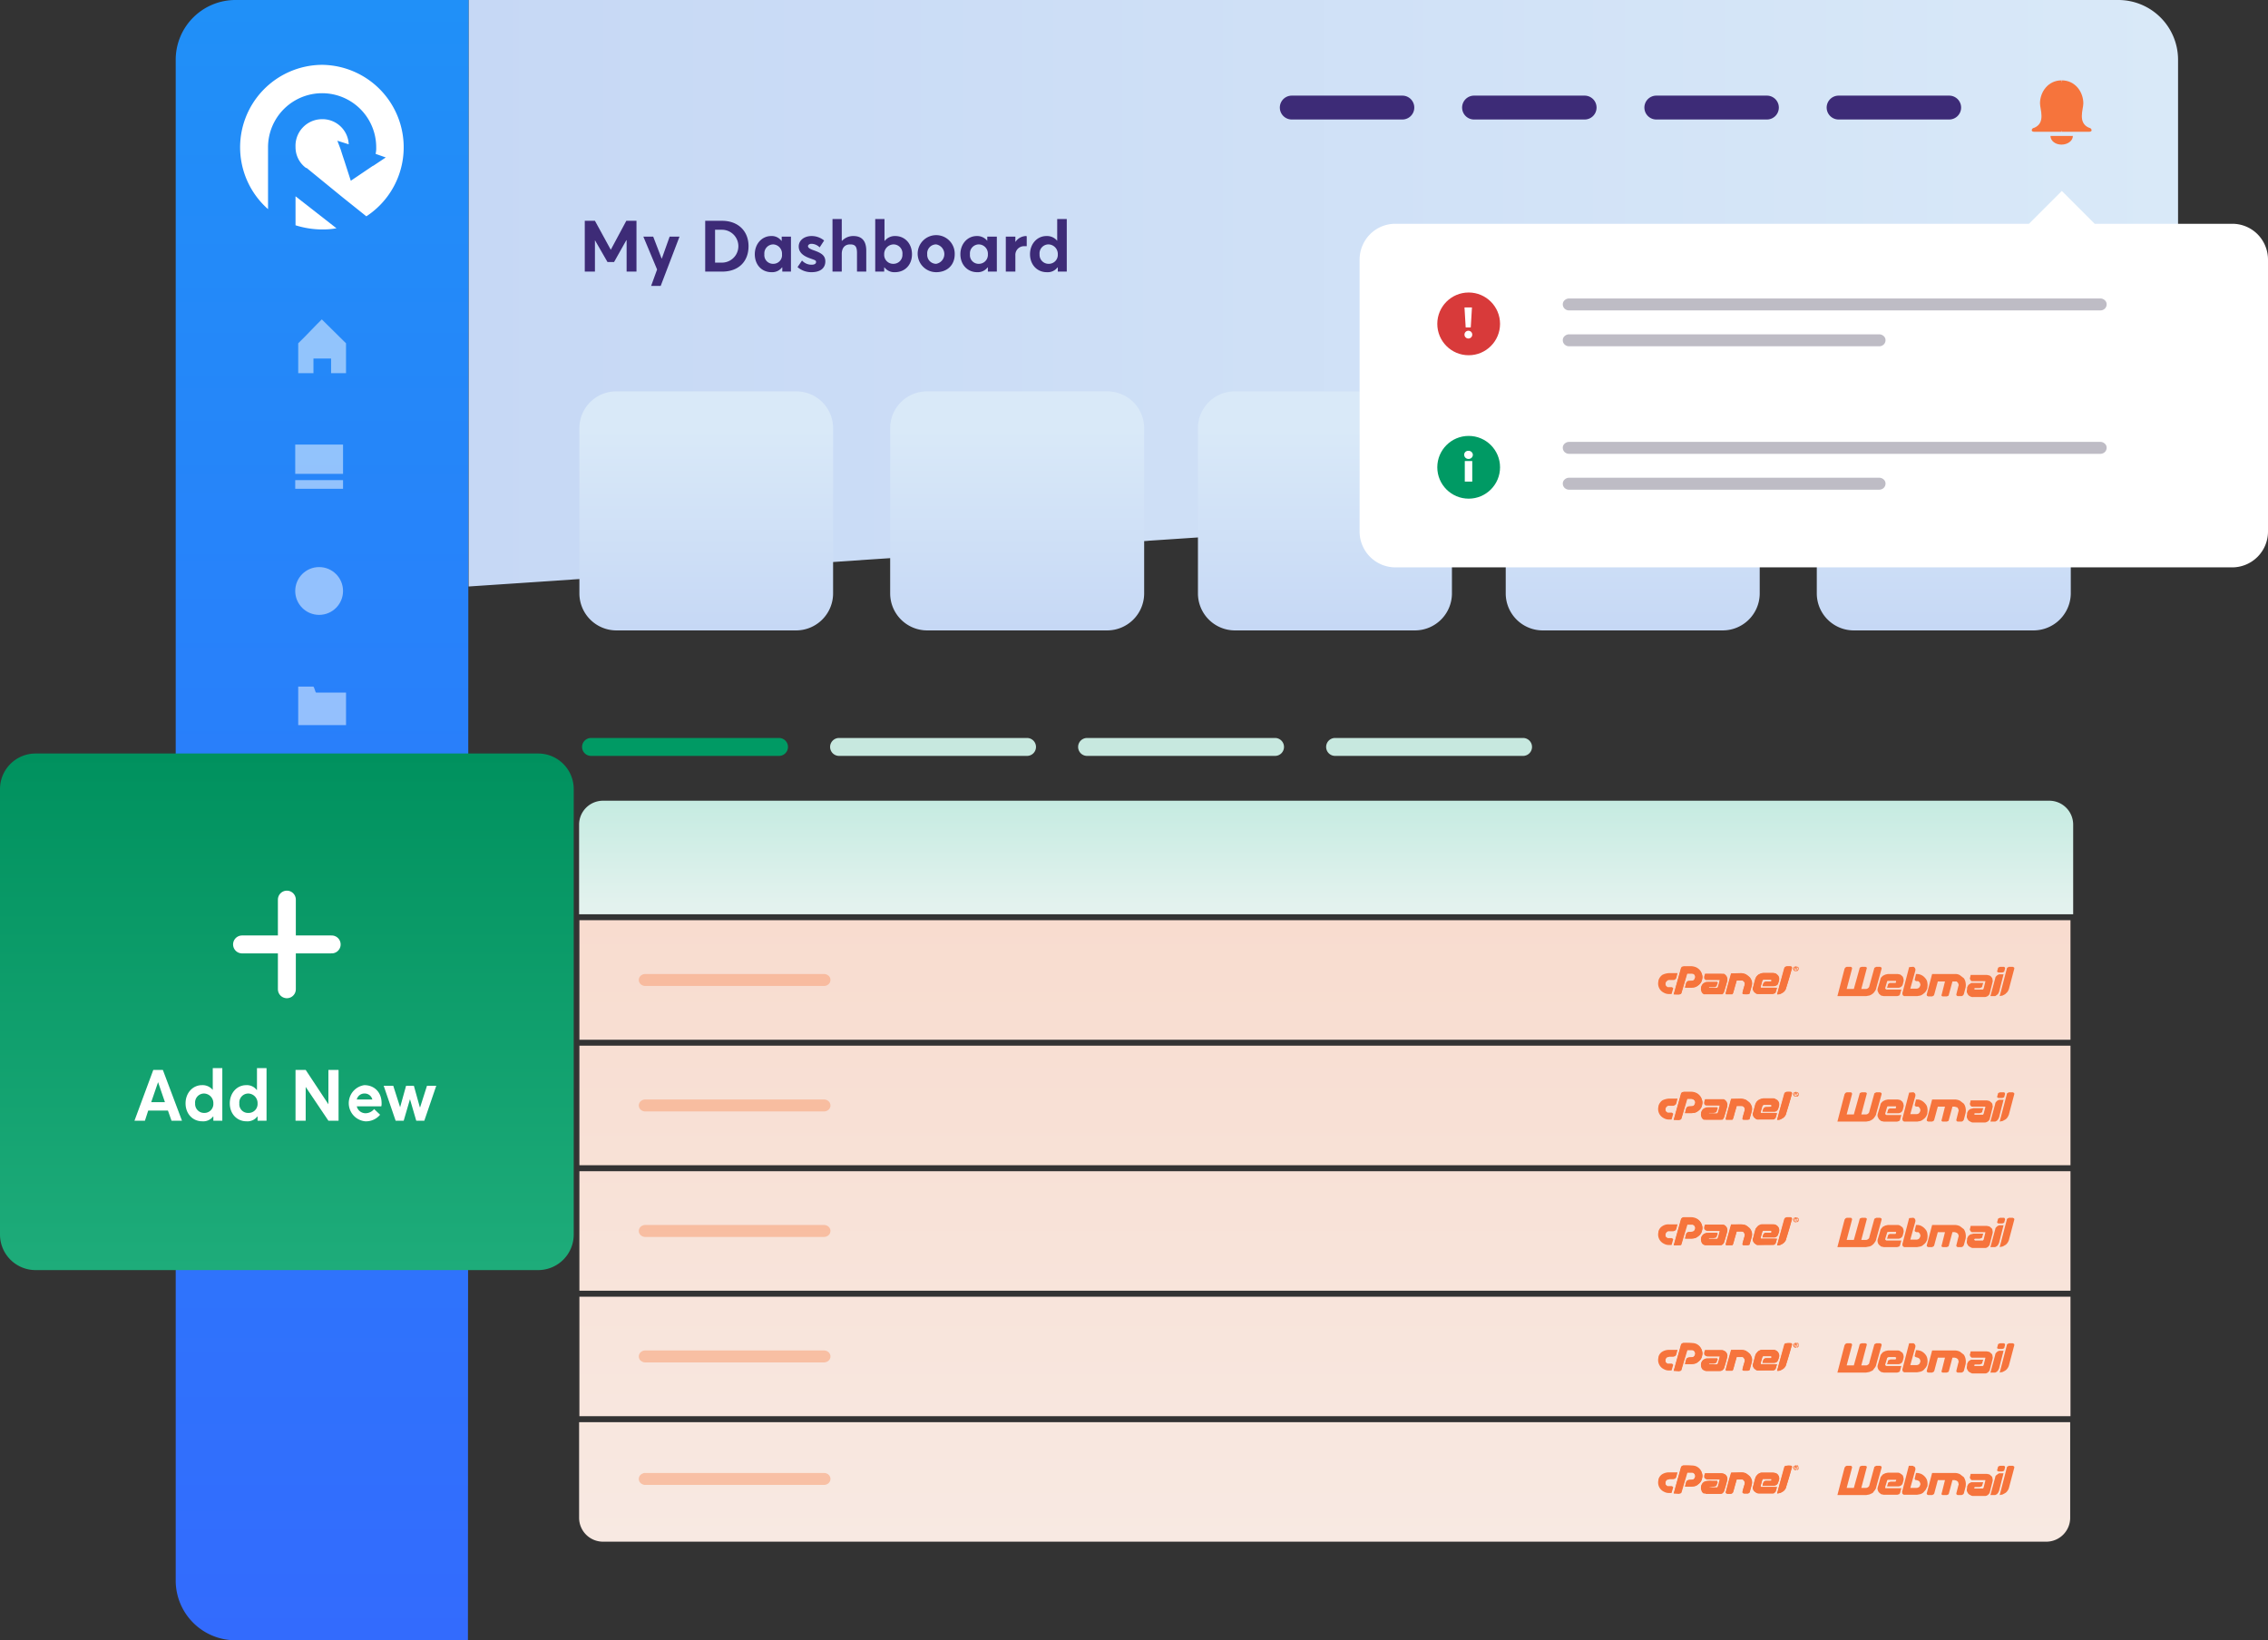<svg xmlns="http://www.w3.org/2000/svg" xmlns:xlink="http://www.w3.org/1999/xlink" id="e3cb510d-9c53-41e2-b9e2-e9227edb644e" data-name="Layer 1" viewBox="0 0 759 549"><rect x="0" y="0" width="759" height="549" fill="#333333" stroke="none"/><defs><style>.a5970cac-1797-4bc8-91d1-76708e1890d8,.aa2945a8-2783-421d-813d-0cf9be677259,.af0fdcb7-ec7f-47de-9690-4c1959ade46d,.e16d6314-9714-4633-8f94-4ebb4e8571c5{fill:none;}.a51a86db-2100-47aa-b26c-8bbf4730fabb,.a6392dc4-93f5-4786-8567-8e782801512e,.b7029354-0b01-4c6c-88ac-d7d2e684e36b,.bd23aad9-ee95-4b07-89a7-1bf1317a03e2,.e0b39415-750b-4ddb-a308-3510bac66494,.ed2fb832-6904-4c12-b4bf-45d8c66afccd,.f36d272d-e083-4e11-b09e-4b132b885b26,.fb7194ec-ada5-4ed8-8e07-84845fb392ae,.fe6aea24-0d89-4680-9fc2-eca19671a924{fill-rule:evenodd;}.a6392dc4-93f5-4786-8567-8e782801512e{fill:url(#fed6e968-1600-491e-841f-501d34672b5c);}.af0fdcb7-ec7f-47de-9690-4c1959ade46d{stroke:#3d2b77;stroke-width:8px;}.a5970cac-1797-4bc8-91d1-76708e1890d8,.af0fdcb7-ec7f-47de-9690-4c1959ade46d,.e16d6314-9714-4633-8f94-4ebb4e8571c5{stroke-linecap:round;}.a5970cac-1797-4bc8-91d1-76708e1890d8,.af0fdcb7-ec7f-47de-9690-4c1959ade46d{stroke-linejoin:round;}.a51a86db-2100-47aa-b26c-8bbf4730fabb,.a7a0dfcc-22ff-4cf2-9314-ec61db295ae0{fill:#f6743c;}.a05fcdd7-9d90-4112-9773-e5eb953aa914{fill:#3d2b77;}.e0b39415-750b-4ddb-a308-3510bac66494{fill:url(#b6a206b7-5961-46d4-8289-a27b108ebe91);}.bd23aad9-ee95-4b07-89a7-1bf1317a03e2{fill:url(#a3cd788d-6a82-40e6-8cc2-1647a6d20317);}.ee9af0ea-1110-45e5-b056-5ae7fe319407{fill:url(#fb228f1e-51a6-47bb-9971-e7c07f676191);}.b7029354-0b01-4c6c-88ac-d7d2e684e36b,.b81ecf56-63e7-4201-ab82-d6ae8e7abdf3{fill:#009a64;}.fb7194ec-ada5-4ed8-8e07-84845fb392ae{fill:#c7e8df;}.a082c0a2-123e-49a9-941a-7ee90bd6ef9c{clip-path:url(#f0616069-b52e-4b4f-b787-aa36280fc798);}.f1991bbb-58cb-41f0-9a6c-a0c16f292f4d{clip-path:url(#ee78e176-9267-46e6-bd40-084bb66a884c);}.f36d272d-e083-4e11-b09e-4b132b885b26{fill:#f9a67d;}.ed2fb832-6904-4c12-b4bf-45d8c66afccd,.f36d272d-e083-4e11-b09e-4b132b885b26{opacity:0.6;isolation:isolate;}.be916902-06b4-4024-b96c-156fd67e8883{clip-path:url(#aaedb035-09d5-40b3-816f-6cca6b17fbf5);}.e3d99208-76b3-4db9-892a-c1f25a1c9059{clip-path:url(#b99975fc-529d-4575-9cd5-1a8b6bd17592);}.ab2da989-71a6-4cd8-9974-c18e75da6116{clip-path:url(#ab8bdd5c-ee02-4615-b0dc-df49daecc623);}.a42908cd-6dc1-4214-a6a4-fa88163bc545{clip-path:url(#f7bfbca7-11ab-403d-9297-71d1c7e2ab7e);}.b116261e-f931-4602-9019-7c46fa0474f8{clip-path:url(#e53f7221-cc3d-44ab-8416-f1b8ae3e3712);}.fa2ddf11-a4c0-4d26-9353-fec1c918164a{clip-path:url(#ba50a4c2-1282-472d-8b8c-2ab520c57dbe);}.b411790b-0bfb-4e39-84da-6172b956f9b4{clip-path:url(#a3b65ee2-f8a4-44ea-ab38-e7df37c0d59d);}.a712fe1a-b93c-460f-944e-aa689084a3db{clip-path:url(#ee7d45fc-c42c-48df-b2e2-cedde3c67c7a);}.b77925c1-5064-45d9-b390-e8f2e5b6389f{fill:url(#ef6e4a7d-76d3-4097-8756-ceae6f3f8d61);}.f6d72139-8cb1-43c6-9778-384105f9c7c7{opacity:0.5;}.fbb45cae-a520-488f-9514-d3f1eb7806b3,.fe6aea24-0d89-4680-9fc2-eca19671a924{fill:#fff;}.ed2fb832-6904-4c12-b4bf-45d8c66afccd{fill:#938f9f;}.ac06431c-ca05-42d8-9144-fa2fafc51f49{fill:#d83a3a;}.a5af26ee-3f1a-4e44-92e9-eac2cabad558{fill:url(#ab21fad0-c74c-4f42-83f7-9df0d13c02b5);}.a5970cac-1797-4bc8-91d1-76708e1890d8,.e16d6314-9714-4633-8f94-4ebb4e8571c5{stroke:#fff;stroke-width:6px;}</style><linearGradient id="fed6e968-1600-491e-841f-501d34672b5c" x1="112.29" y1="463.35" x2="684.39" y2="463.35" gradientTransform="matrix(1, 0, 0, -1, 0, 572)" gradientUnits="userSpaceOnUse"><stop offset="0" stop-color="#c6d8f5"></stop><stop offset="1" stop-color="#d9e9f8"></stop></linearGradient><linearGradient id="b6a206b7-5961-46d4-8289-a27b108ebe91" x1="398.91" y1="221.47" x2="398.91" y2="154.26" gradientTransform="matrix(1, 0, 0, 1, 0, 0)" xlink:href="#fed6e968-1600-491e-841f-501d34672b5c"></linearGradient><linearGradient id="a3cd788d-6a82-40e6-8cc2-1647a6d20317" x1="398.86" y1="253.51" x2="398.86" y2="45.5" gradientTransform="matrix(1, 0, 0, -1, 0, 572)" gradientUnits="userSpaceOnUse"><stop offset="0" stop-color="#f8dccf"></stop><stop offset="1" stop-color="#f8e9e2"></stop></linearGradient><linearGradient id="fb228f1e-51a6-47bb-9971-e7c07f676191" x1="399.27" y1="293.5" x2="399.27" y2="258.47" gradientTransform="matrix(1, 0, 0, -1, 0, 572)" gradientUnits="userSpaceOnUse"><stop offset="0" stop-color="#c5ebe1"></stop><stop offset="1" stop-color="#e3f2ee"></stop></linearGradient><clipPath id="f0616069-b52e-4b4f-b787-aa36280fc798" transform="translate(44.5 -10.5)"><rect id="e2803004-1e46-4a2e-b0d8-f6ec6fa6a70b" data-name="SVGID" class="aa2945a8-2783-421d-813d-0cf9be677259" x="510.4" y="375.9" width="47" height="9.39"></rect></clipPath><clipPath id="ee78e176-9267-46e6-bd40-084bb66a884c" transform="translate(44.5 -10.5)"><rect id="b9de9bad-6c18-4679-ba39-bb890f18ad8e" data-name="SVGID" class="aa2945a8-2783-421d-813d-0cf9be677259" x="570.4" y="374.5" width="59.2" height="13"></rect></clipPath><clipPath id="aaedb035-09d5-40b3-816f-6cca6b17fbf5" transform="translate(44.5 -10.5)"><rect id="e1c153a3-80cf-470f-bb97-d7b5a526ce76" data-name="SVGID" class="aa2945a8-2783-421d-813d-0cf9be677259" x="510.4" y="333.9" width="47" height="9.39"></rect></clipPath><clipPath id="b99975fc-529d-4575-9cd5-1a8b6bd17592" transform="translate(44.5 -10.5)"><rect id="a49006e9-db64-4d54-ae1f-944d8d9971b0" data-name="SVGID" class="aa2945a8-2783-421d-813d-0cf9be677259" x="570.4" y="332.5" width="59.2" height="13"></rect></clipPath><clipPath id="ab8bdd5c-ee02-4615-b0dc-df49daecc623" transform="translate(44.5 -10.5)"><rect id="ee867feb-ecb9-4342-b1a0-63ae46fd6109" data-name="SVGID" class="aa2945a8-2783-421d-813d-0cf9be677259" x="510.4" y="460" width="47" height="9.39"></rect></clipPath><clipPath id="f7bfbca7-11ab-403d-9297-71d1c7e2ab7e" transform="translate(44.5 -10.5)"><rect id="b5dbdbc6-075c-43ca-a0b8-39532af40276" data-name="SVGID" class="aa2945a8-2783-421d-813d-0cf9be677259" x="570.4" y="458.5" width="59.2" height="13"></rect></clipPath><clipPath id="e53f7221-cc3d-44ab-8416-f1b8ae3e3712" transform="translate(44.5 -10.5)"><rect id="aa3a3243-678b-4634-ada7-54e4043e03aa" data-name="SVGID" class="aa2945a8-2783-421d-813d-0cf9be677259" x="510.4" y="501" width="47" height="9.39"></rect></clipPath><clipPath id="ba50a4c2-1282-472d-8b8c-2ab520c57dbe" transform="translate(44.5 -10.5)"><rect id="fd3cf12d-03c7-4f4f-80ee-83f9cfbd855e" data-name="SVGID" class="aa2945a8-2783-421d-813d-0cf9be677259" x="570.4" y="499.5" width="59.2" height="13"></rect></clipPath><clipPath id="a3b65ee2-f8a4-44ea-ab38-e7df37c0d59d" transform="translate(44.5 -10.5)"><rect id="eab461ab-8eac-43eb-9219-4cb0a6ecac8a" data-name="SVGID" class="aa2945a8-2783-421d-813d-0cf9be677259" x="510.4" y="417.9" width="47" height="9.39"></rect></clipPath><clipPath id="ee7d45fc-c42c-48df-b2e2-cedde3c67c7a" transform="translate(44.5 -10.5)"><rect id="ab381ec4-23a5-464b-83e7-73340c8cf66b" data-name="SVGID" class="aa2945a8-2783-421d-813d-0cf9be677259" x="570.4" y="416.5" width="59.2" height="13"></rect></clipPath><linearGradient id="ef6e4a7d-76d3-4097-8756-ceae6f3f8d61" x1="63.27" y1="561.5" x2="63.27" y2="12.5" gradientTransform="matrix(1, 0, 0, -1, 0, 572)" gradientUnits="userSpaceOnUse"><stop offset="0" stop-color="#2090f8"></stop><stop offset="1" stop-color="#336bfd"></stop></linearGradient><linearGradient id="ab21fad0-c74c-4f42-83f7-9df0d13c02b5" x1="51.5" y1="309.36" x2="51.5" y2="136.36" gradientTransform="matrix(1, 0, 0, -1, 0, 572)" gradientUnits="userSpaceOnUse"><stop offset="0" stop-color="#00915e"></stop><stop offset="1" stop-color="#1eac7a"></stop></linearGradient></defs><path class="a6392dc4-93f5-4786-8567-8e782801512e" d="M112.3,10.5H664.4a20,20,0,0,1,20,20V168.3L112.3,206.8Z" transform="translate(44.5 -10.5)"></path><path class="af0fdcb7-ec7f-47de-9690-4c1959ade46d" d="M570.8,46.5h37" transform="translate(44.5 -10.5)"></path><path class="af0fdcb7-ec7f-47de-9690-4c1959ade46d" d="M509.8,46.5h37" transform="translate(44.5 -10.5)"></path><path class="af0fdcb7-ec7f-47de-9690-4c1959ade46d" d="M448.8,46.5h37" transform="translate(44.5 -10.5)"></path><path class="af0fdcb7-ec7f-47de-9690-4c1959ade46d" d="M387.8,46.5h37" transform="translate(44.5 -10.5)"></path><path class="a51a86db-2100-47aa-b26c-8bbf4730fabb" d="M645.4,37.4c2.7,10.8,2.7,10.8,0,17.2h-9.2c-1.3,0-.7-1.3,0-1.3,4-1.6,2-6.2,2-8.2C638.2,41.3,640.9,37.4,645.4,37.4Z" transform="translate(44.5 -10.5)"></path><path class="a51a86db-2100-47aa-b26c-8bbf4730fabb" d="M645.5,37.4V54.6h9.2c1.3,0,.7-1.3,0-1.3-4-1.6-2-6.2-2-8.2C652.7,41.3,650,37.4,645.5,37.4Z" transform="translate(44.5 -10.5)"></path><path class="a7a0dfcc-22ff-4cf2-9314-ec61db295ae0" d="M649.2,56c0,1.6-1.7,2.9-3.8,2.9s-3.7-1.3-3.7-2.9Z" transform="translate(44.5 -10.5)"></path><path class="a05fcdd7-9d90-4112-9773-e5eb953aa914" d="M165.1,84.4l-5.2,9.7h0l-5.3-9.7h-3.4v17h3.4V90.9h0l4.2,7.3H161l4.1-7.3h.1v10.5h3.3v-17Z" transform="translate(44.5 -10.5)"></path><path class="a05fcdd7-9d90-4112-9773-e5eb953aa914" d="M179.6,89.7,177,97h-.1l-2.8-7.3h-3.3l4.6,11-2,5.5h3.2l6.3-16.5Z" transform="translate(44.5 -10.5)"></path><path class="a05fcdd7-9d90-4112-9773-e5eb953aa914" d="M191.5,101.4h5.7c5.5,0,8.8-3.4,8.8-8.5s-3.5-8.5-8.9-8.5h-5.6Zm3.3-3v-11h2.4a5.5,5.5,0,0,1-.2,11Z" transform="translate(44.5 -10.5)"></path><path class="a05fcdd7-9d90-4112-9773-e5eb953aa914" d="M217.1,89.7v1.4H217a4,4,0,0,0-3.4-1.6c-3.1,0-5.5,2.6-5.5,6.1s2.3,6,5.6,6a4.1,4.1,0,0,0,3.5-1.6h.1v1.4h2.9V89.7Zm-2.8,9.1a2.9,2.9,0,0,1-3-3.2,3,3,0,0,1,3-3.3,3.1,3.1,0,0,1,2.9,3.3A2.9,2.9,0,0,1,214.3,98.8Z" transform="translate(44.5 -10.5)"></path><path class="a05fcdd7-9d90-4112-9773-e5eb953aa914" d="M227.1,101.6c3.1,0,4.6-1.5,4.6-3.6s-1.5-2.9-4.1-3.8c-1.1-.4-1.7-.8-1.7-1.3s.6-.8,1.1-.8a3.9,3.9,0,0,1,2.8,1.2l1.5-2.3a6.6,6.6,0,0,0-4.2-1.5c-2.4,0-4.3,1.4-4.3,3.5s1.7,3.2,3.6,3.9,2.2.7,2.2,1.3-.6.9-1.5.9a4.3,4.3,0,0,1-3.2-1.4l-1.5,2.2A7,7,0,0,0,227.1,101.6Z" transform="translate(44.5 -10.5)"></path><path class="a05fcdd7-9d90-4112-9773-e5eb953aa914" d="M241.1,89.5a5.1,5.1,0,0,0-3.8,1.6h-.1V83.8h-3.1v17.6h3.1V95.5c0-2.1,1.1-3.2,2.8-3.2s2.3.7,2.3,2.9v6.2h3.1v-7C245.4,90.8,243.6,89.5,241.1,89.5Z" transform="translate(44.5 -10.5)"></path><path class="a05fcdd7-9d90-4112-9773-e5eb953aa914" d="M255.1,89.5a4.3,4.3,0,0,0-3.5,1.6h-.1V83.8h-3.1v17.6h3V100h.1a4.1,4.1,0,0,0,3.5,1.6c3.3,0,5.7-2.4,5.7-6S258.3,89.5,255.1,89.5Zm-.6,9.3a3,3,0,0,1-3.1-3.2,3.2,3.2,0,0,1,3.1-3.3,3,3,0,0,1,3,3.3A3,3,0,0,1,254.5,98.8Z" transform="translate(44.5 -10.5)"></path><path class="a05fcdd7-9d90-4112-9773-e5eb953aa914" d="M268.8,101.6c3.7,0,6.2-2.4,6.2-6a6.2,6.2,0,1,0-6.2,6Zm0-2.8a3,3,0,0,1-3-3.2,3,3,0,0,1,3-3.3,3.3,3.3,0,0,1,0,6.5Z" transform="translate(44.5 -10.5)"></path><path class="a05fcdd7-9d90-4112-9773-e5eb953aa914" d="M285.9,89.7v1.4h0a4.3,4.3,0,0,0-3.5-1.6c-3.1,0-5.5,2.6-5.5,6.1s2.4,6,5.6,6A4.1,4.1,0,0,0,286,100h.1v1.4h3V89.7Zm-2.8,9.1a2.9,2.9,0,0,1-3-3.2,3,3,0,0,1,3-3.3,3.1,3.1,0,0,1,3,3.3A3,3,0,0,1,283.1,98.8Z" transform="translate(44.5 -10.5)"></path><path class="a05fcdd7-9d90-4112-9773-e5eb953aa914" d="M298.9,89.5a4.4,4.4,0,0,0-3.6,2h0V89.7h-3.2v11.7h3.2V96a2.9,2.9,0,0,1,3-3.1h.8V89.6Z" transform="translate(44.5 -10.5)"></path><path class="a05fcdd7-9d90-4112-9773-e5eb953aa914" d="M309.3,83.8v7.3h0a4.4,4.4,0,0,0-3.6-1.6c-3.1,0-5.5,2.6-5.5,6.1s2.4,6,5.6,6a4.1,4.1,0,0,0,3.6-1.6h.1v1.4h3V83.8Zm-2.9,15a3,3,0,0,1-3-3.2,3,3,0,0,1,3-3.3,3.2,3.2,0,0,1,3.1,3.3A3,3,0,0,1,306.4,98.8Z" transform="translate(44.5 -10.5)"></path><path class="e0b39415-750b-4ddb-a308-3510bac66494" d="M221.8,141.5H161.9a12.3,12.3,0,0,0-12.5,12.1v55.7a12.4,12.4,0,0,0,12.5,12.2h59.9a12.4,12.4,0,0,0,12.5-12.2V153.6A12.3,12.3,0,0,0,221.8,141.5Zm104.1,0h-60a12.3,12.3,0,0,0-12.5,12.1v55.7a12.4,12.4,0,0,0,12.5,12.2h60a12.4,12.4,0,0,0,12.5-12.2V153.6A12.3,12.3,0,0,0,325.9,141.5Zm43,0h60a12.3,12.3,0,0,1,12.5,12.1v55.7a12.4,12.4,0,0,1-12.5,12.2h-60a12.4,12.4,0,0,1-12.5-12.2V153.6A12.3,12.3,0,0,1,368.9,141.5Zm163,0h-60a12.3,12.3,0,0,0-12.5,12.1v55.7a12.4,12.4,0,0,0,12.5,12.2h60a12.4,12.4,0,0,0,12.5-12.2V153.6A12.3,12.3,0,0,0,531.9,141.5Zm44.1,0h59.9a12.4,12.4,0,0,1,12.6,12.1v55.7a12.5,12.5,0,0,1-12.6,12.2H576a12.4,12.4,0,0,1-12.5-12.2V153.6A12.3,12.3,0,0,1,576,141.5Z" transform="translate(44.5 -10.5)"></path><path class="bd23aad9-ee95-4b07-89a7-1bf1317a03e2" d="M648.4,318.5h-499v40h499Zm0,42h-499v40h499Zm-499,42h499v40h-499Zm499,42h-499v40h499Zm-.1,42h-499v32a8,8,0,0,0,8,8h483a8,8,0,0,0,8-8Z" transform="translate(44.5 -10.5)"></path><path class="ee9af0ea-1110-45e5-b056-5ae7fe319407" d="M149.3,286.5a8,8,0,0,1,8-8h484a8,8,0,0,1,8,8v30h-500Z" transform="translate(44.5 -10.5)"></path><path class="b7029354-0b01-4c6c-88ac-d7d2e684e36b" d="M153.3,257.5h62.9a3,3,0,1,1,0,6H153.3a3,3,0,0,1,0-6Z" transform="translate(44.5 -10.5)"></path><path class="fb7194ec-ada5-4ed8-8e07-84845fb392ae" d="M236.3,257.5h62.9a3,3,0,1,1,0,6H236.3a3,3,0,0,1,0-6Z" transform="translate(44.5 -10.5)"></path><path class="fb7194ec-ada5-4ed8-8e07-84845fb392ae" d="M319.3,257.5h62.9a3,3,0,1,1,0,6H319.3a3,3,0,0,1,0-6Z" transform="translate(44.5 -10.5)"></path><path class="fb7194ec-ada5-4ed8-8e07-84845fb392ae" d="M402.3,257.5h62.9a3,3,0,1,1,0,6H402.3a3,3,0,0,1,0-6Z" transform="translate(44.5 -10.5)"></path><g class="a082c0a2-123e-49a9-941a-7ee90bd6ef9c"><path class="a7a0dfcc-22ff-4cf2-9314-ec61db295ae0" d="M514.1,378.2h2.8l-.4,1.6a.7.7,0,0,1-.4.5.9.9,0,0,1-.6.3h-1.3a1.1,1.1,0,0,0-.8.2,1.8,1.8,0,0,0-.5.7v.6a.7.7,0,0,0,.3.5l.4.3H515l.3.2c.1.1.2.2.1.4l-.5,1.7H514a3.2,3.2,0,0,1-1.6-.4,3.4,3.4,0,0,1-1.9-3.9v-.2a3.5,3.5,0,0,1,1.3-1.9A5.7,5.7,0,0,1,514.1,378.2Z" transform="translate(44.5 -10.5)"></path><path class="a7a0dfcc-22ff-4cf2-9314-ec61db295ae0" d="M515.6,385.3l2.4-8.6c0-.2.2-.4.3-.6l.7-.2h2.6a4.2,4.2,0,0,1,1.6.4,3.5,3.5,0,0,1,1.9,2.4,2.2,2.2,0,0,1,0,1.6v.2a2.9,2.9,0,0,1-1.3,1.8,3.3,3.3,0,0,1-1,.6l-1.2.2h-2.2l.4-1.6a1,1,0,0,1,.4-.5c.1-.2.4-.2.6-.2h.8a1.2,1.2,0,0,0,1.2-1,.6.6,0,0,0,0-.6,1.3,1.3,0,0,0-.7-.8l-.6-.2h-1.3l-1.9,6.4a.9.9,0,0,1-.3.6l-.6.2Z" transform="translate(44.5 -10.5)"></path><path class="a7a0dfcc-22ff-4cf2-9314-ec61db295ae0" d="M531,380.7h0v-.2h-4.7c-.1-.1-.2-.1-.3-.3a.5.5,0,0,1-.2-.4v-.4l.3-.9h5.4a1.4,1.4,0,0,1,.9.3,1.3,1.3,0,0,1,.7.5,1.8,1.8,0,0,1,.4,1.7l-1,3.4a1.5,1.5,0,0,1-.6.9,1.7,1.7,0,0,1-1,.3h-4.1a2.3,2.3,0,0,1-1.7-.8,1.9,1.9,0,0,1-.3-.8,1.4,1.4,0,0,1,0-.9v-.2l.3-.6.6-.5.6-.3.7-.2h3.4l-.3.9c0,.2-.2.4-.3.6l-.7.2h-1.5c-.1,0-.2,0-.2.2s0,.1,0,.2h2.8a.3.3,0,0,0,.1-.2h0Z" transform="translate(44.5 -10.5)"></path><path class="a7a0dfcc-22ff-4cf2-9314-ec61db295ae0" d="M538.2,378.2a4.7,4.7,0,0,1,1.6.4l1.3,1a3.7,3.7,0,0,1,.7,1.4,2.9,2.9,0,0,1-.1,1.6l-.6,2.2a.5.5,0,0,1-.2.4h-2.2a.8.8,0,0,1-.1-.4l.8-2.7v-.6l-.3-.5-.4-.3h-2l-1.2,4.2c-.1.2-.1.3-.3.4h-2.1c0-.2-.1-.3,0-.4l1.8-6.6Z" transform="translate(44.5 -10.5)"></path><path class="a7a0dfcc-22ff-4cf2-9314-ec61db295ae0" d="M545.5,380.5c-.1.1-.2.2-.2.3l-.6,2a.4.4,0,0,0,.1.3h5.4l-.4,1.4a.7.7,0,0,1-.4.5c-.1.2-.4.2-.6.2h-4.7a1.5,1.5,0,0,1-.9-.2l-.7-.5a3,3,0,0,1-.4-.8,1.4,1.4,0,0,1,.1-.9l.7-2.7.4-.8.6-.6.8-.4.9-.2h3.3a1.4,1.4,0,0,1,.9.3,1.8,1.8,0,0,1,.7.5,2,2,0,0,1,.4.8,2.7,2.7,0,0,1,0,.9l-.3.8a1.5,1.5,0,0,1-1.6,1.2h-3.7l.3-.9a1,1,0,0,1,1-.7h1.5a.2.2,0,0,0,.2-.2v-.4a.2.2,0,0,0-.2-.2h-2.3Z" transform="translate(44.5 -10.5)"></path><path class="a7a0dfcc-22ff-4cf2-9314-ec61db295ae0" d="M550.2,385.3l2.4-8.8.3-.4.5-.2h1.3a.5.5,0,0,1,.4.2.6.6,0,0,1,.1.4l-1.9,6.5a1.8,1.8,0,0,1-.4,1,2.3,2.3,0,0,1-.7.7l-.9.5A2.1,2.1,0,0,1,550.2,385.3Z" transform="translate(44.5 -10.5)"></path><path class="a7a0dfcc-22ff-4cf2-9314-ec61db295ae0" d="M556.3,376.7h.3v-.2h-.3Zm.5-.1h-.2l.3.4h-.2l-.2-.4h-.2v.4h-.1v-.9h.5C556.8,376.4,556.9,376.5,556.8,376.6Zm-1,.2a.4.4,0,0,0,.1.3l.2.2a.6.6,0,0,0,.8,0l.2-.2a.4.4,0,0,0,.1-.3c0-.2,0-.3-.1-.4l-.2-.2h-.7A.5.5,0,0,0,555.8,376.8Zm-.2,0a.5.5,0,0,1,.2-.4c.1-.2.1-.3.3-.3a.6.6,0,0,1,.8,0,.8.8,0,0,1,.5.7v.4l-.3.3h-.9l-.3-.3Z" transform="translate(44.5 -10.5)"></path><path class="a51a86db-2100-47aa-b26c-8bbf4730fabb" d="M515.8,384.8l1.2-4.3c.6-2,1.1-3.8,1.1-3.9l.4-.5H520c2.2-.1,3.1.1,4,1a3.2,3.2,0,0,1,1.1,3.3,3.4,3.4,0,0,1-2.9,2.6h-2.8l.2-.8c.3-1.2.4-1.3,1.6-1.4s1.2-.2,1.4-.7a1.1,1.1,0,0,0-.4-1.6h0c-.3-.2-.4-.2-1.3-.2H520l-.9,3.2a30.8,30.8,0,0,1-1,3.3c-.2.4-.5.5-1.5.5h-1Z" transform="translate(44.5 -10.5)"></path><path class="a51a86db-2100-47aa-b26c-8bbf4730fabb" d="M526.3,385.2a2.6,2.6,0,0,1-1.4-1.1,2.3,2.3,0,0,1,.1-1.8,1.8,1.8,0,0,1,1.1-1c.4-.2.4-.2,2.3-.2h1.8v.2a2,2,0,0,1-.6,1.1,2.2,2.2,0,0,1-1.2.2l-1.1.2a.2.2,0,0,0,0,.3h1.4a7.5,7.5,0,0,0,1.5,0c.2-.1.2-.2.6-1.3l.3-1.4h-2.3c-2.1,0-2.1,0-2.4-.2s-.6-.7-.3-1.5v-.3h6.3a2.1,2.1,0,0,1,1.2,1.8,30.3,30.3,0,0,1-1.2,4.3,1,1,0,0,1-.5.4l-.4.3h-5.2Z" transform="translate(44.5 -10.5)"></path><path class="a51a86db-2100-47aa-b26c-8bbf4730fabb" d="M533.1,385.2c0-.1-.1-.2-.1-.3s.4-1.7.9-3.4l.9-3.2h1.9c2.1,0,2.6.1,3.3.5a3.6,3.6,0,0,1,1.8,3.1,13.5,13.5,0,0,1-1,3.2c-.2.2-.2.2-1.1.2s-1,0-1-.4a9,9,0,0,1,.3-1.5c.5-1.6.5-1.9.2-2.3s-.6-.5-1.6-.5h-.9l-.5,1.7c-.3.9-.5,1.9-.6,2.2a2.5,2.5,0,0,1-.4.7h-2.1Z" transform="translate(44.5 -10.5)"></path><path class="a51a86db-2100-47aa-b26c-8bbf4730fabb" d="M543.5,385.2a2.4,2.4,0,0,1-1.4-1.7c.3-1.3.6-2.5,1-3.7a2.5,2.5,0,0,1,1.3-1.2l.6-.3h2.2c2.4,0,2.5,0,3.1.6s.7,1.2.4,2.3a1.8,1.8,0,0,1-.9,1.3h-2.4c-1.6,0-2,0-2-.1a1.8,1.8,0,0,1,.5-1.1c.3-.2.3-.2,1.3-.2l1.1-.2a.6.6,0,0,0,0-.6h-2.9a2.8,2.8,0,0,0-.4,1.2c-.3,1.1-.4,1.3-.2,1.5h2.7c2.5,0,2.7,0,2.6.1a4.1,4.1,0,0,1-.2.7c-.2.7-.3.8-.6,1s-.3.2-2.9.2Z" transform="translate(44.5 -10.5)"></path><path class="a51a86db-2100-47aa-b26c-8bbf4730fabb" d="M550.3,385.2s.5-2.1,1.2-4.4l1.3-4.4c.1-.3.6-.4,1.3-.4s1,.1,1.1.3-1.9,7-2.2,7.4a2.9,2.9,0,0,1-1.4,1.3C551,385.3,550.2,385.4,550.3,385.2Z" transform="translate(44.5 -10.5)"></path><path class="a51a86db-2100-47aa-b26c-8bbf4730fabb" d="M556.2,376.8v-.5h.5c0,.1.1.1.1.2h0s-.1.2-.2.2l.3.4h-.2v-.4h-.2v.3h-.2Zm.3-.1h.1v-.2h-.3v.4Z" transform="translate(44.5 -10.5)"></path><path class="a51a86db-2100-47aa-b26c-8bbf4730fabb" d="M556.4,377.5a.8.8,0,0,1-.8-.6v-.2a.5.5,0,0,1,.2-.4c.1-.1.1-.2.2-.2h.2l-.3.3a.3.3,0,0,1-.1.2v.2a.3.3,0,0,1,.1.2c.1.1.2.3.3.3h.4l.4-.2h.1a.8.8,0,0,0,.2-.4c0-.1-.1-.2-.1-.3l-.3-.3h.3a.2.2,0,0,0,.2.2v.4c0,.2-.1.3-.2.5h0A1.2,1.2,0,0,1,556.4,377.5Z" transform="translate(44.5 -10.5)"></path></g><g class="f1991bbb-58cb-41f0-9a6c-a0c16f292f4d"><path class="a7a0dfcc-22ff-4cf2-9314-ec61db295ae0" d="M585.2,376.7l-1.8,6.5a2.2,2.2,0,0,1-.5,1.1,2.7,2.7,0,0,1-.7.8,3.9,3.9,0,0,1-1.1.6l-1.1.2h-9.6l2.4-9.2.3-.4.4-.2h1.3a.5.5,0,0,1,.4.2.6.6,0,0,1,.1.4l-1.8,6.8h2.4l1.9-6.8a.5.5,0,0,1,.2-.4l.5-.2h1.3l.4.2c0,.1.1.3,0,.4l-1.8,6.8h1.5a1.1,1.1,0,0,0,.8-.3,1,1,0,0,0,.4-.7l1.6-5.8c0-.2.1-.3.3-.4l.4-.2h1.3l.4.2A.6.6,0,0,1,585.2,376.7Zm2,4.1c-.1.1-.2.2-.2.3l-.6,2.1a.4.4,0,0,0,.1.3l.3.2h5l-.4,1.4c0,.3-.2.4-.3.6l-.7.2h-4.5l-.9-.2-.7-.6-.4-.8a1.7,1.7,0,0,1,0-1l.8-2.7a3.2,3.2,0,0,1,.3-.9l.6-.6.8-.4.9-.2h3.3l.9.2.7.6c.1.3.3.5.3.8a1.7,1.7,0,0,1,0,1l-.2.8a1.5,1.5,0,0,1-.6.9,1.7,1.7,0,0,1-1,.3H587l.3-.9a.5.5,0,0,1,.3-.5.7.7,0,0,1,.6-.2h1.5c.2,0,.2-.1.3-.2v-.2c.1-.1,0-.2,0-.3h-2.8Zm8.3-4.7h.4l.4.3c.1.1.1.3.2.4v.5l-1.7,6.1h2.1a1.3,1.3,0,0,0,.8-.3,1.6,1.6,0,0,0,.4-.7.6.6,0,0,0,0-.6c0-.2-.1-.3-.2-.5l-.4-.4h-.7l-.4-.2c-.1-.2-.2-.3-.1-.5l.4-1.7h.3a2.9,2.9,0,0,1,1.6.4,4,4,0,0,1,1.2,1,2.6,2.6,0,0,1,.7,1.5,4.3,4.3,0,0,1,0,1.6v.2a3.7,3.7,0,0,1-.5,1.1,3,3,0,0,1-.8.8,3.3,3.3,0,0,1-1,.6l-1.1.2h-4.4l-.4-.3a.6.6,0,0,1-.1-.4.5.5,0,0,1,0-.5l2.2-8.5Zm4.8,9.2,1.8-6.8h7.7a4.2,4.2,0,0,1,1.6.4l1.3,1a3.4,3.4,0,0,1,.6,1.5,4.3,4.3,0,0,1,0,1.6l-.6,2.3-.3.4-.4.2h-1.4l-.3-.2a.6.6,0,0,1-.1-.4l.7-2.8a.6.6,0,0,0,0-.6c0-.2-.1-.3-.2-.5s-.2-.3-.4-.3l-.6-.2h-.8l-1.2,4.4a.5.5,0,0,1-.2.4l-.5.2h-1.3a.5.5,0,0,1-.4-.2.3.3,0,0,1,0-.4l1.1-4.4H604l-1.2,4.4c-.1.2-.1.3-.3.4l-.4.2h-1.3l-.4-.2A.6.6,0,0,1,600.3,385.3Zm19.6-4.2v-.2h-4.6l-.3-.3a.5.5,0,0,1-.2-.4.5.5,0,0,1,0-.5l.2-.9h5.4l.9.2.7.6a1.1,1.1,0,0,1,.3.8,1.4,1.4,0,0,1,0,.9l-.9,3.6a1.5,1.5,0,0,1-.6.9,2.1,2.1,0,0,1-1,.4h-4a1.4,1.4,0,0,1-.9-.3,1.6,1.6,0,0,1-.8-.6,5.9,5.9,0,0,1-.4-.8,3.4,3.4,0,0,1,.1-1V383l.3-.6a1.2,1.2,0,0,1,.5-.5.9.9,0,0,1,.6-.3l.7-.2h3.3l-.3,1a.5.5,0,0,1-.3.5l-.6.2h-1.5c-.2,0-.2.1-.3.2s0,.2.1.2.1.1.2.1h2.6c.1-.1.1-.1.1-.2h.1Zm4-3.7.2-.7a.5.5,0,0,1,.2-.4l.5-.2h1.3c.1,0,.3.1.3.2s.2.3.1.4l-.2.7a.5.5,0,0,1-.2.4l-.5.2h-1.3l-.4-.2C623.9,377.7,623.8,377.5,623.9,377.4Zm-2.3,8.5,1.6-5.9a1.4,1.4,0,0,1,.2-.6l.5-.5.6-.3H626l-1.5,5.9-.3.6-.4.5-.6.3h-1.6Z" transform="translate(44.5 -10.5)"></path><path class="a7a0dfcc-22ff-4cf2-9314-ec61db295ae0" d="M624.7,385.9l2.4-9.2c0-.2.1-.3.3-.4l.4-.2h1.3l.4.2c.1.1.1.2.1.4l-1.8,6.8a4.7,4.7,0,0,1-.5,1,2.3,2.3,0,0,1-.7.7l-.9.5Z" transform="translate(44.5 -10.5)"></path></g><path class="f36d272d-e083-4e11-b09e-4b132b885b26" d="M171.5,378.5h59.7a2.3,2.3,0,0,1,1.6.6,1.9,1.9,0,0,1,0,2.8,2.3,2.3,0,0,1-1.6.6H171.5a2.3,2.3,0,0,1-1.6-.6,1.9,1.9,0,0,1,0-2.8A2.3,2.3,0,0,1,171.5,378.5Z" transform="translate(44.5 -10.5)"></path><g class="be916902-06b4-4024-b96c-156fd67e8883"><path class="a7a0dfcc-22ff-4cf2-9314-ec61db295ae0" d="M514.1,336.2h2.8l-.4,1.6a.7.7,0,0,1-.4.5.7.7,0,0,1-.6.2h-1.3a1.1,1.1,0,0,0-.8.3,1.8,1.8,0,0,0-.5.7v.6a.9.9,0,0,0,.3.5l.4.3H515l.3.2c.1.1.2.2.1.4l-.5,1.7H514a3.2,3.2,0,0,1-1.6-.4,3.4,3.4,0,0,1-1.9-3.9v-.2a3.5,3.5,0,0,1,1.3-1.9A5.7,5.7,0,0,1,514.1,336.2Z" transform="translate(44.5 -10.5)"></path><path class="a7a0dfcc-22ff-4cf2-9314-ec61db295ae0" d="M515.6,343.3l2.4-8.6c0-.2.2-.4.3-.6l.7-.2h2.6a4.2,4.2,0,0,1,1.6.4,3.5,3.5,0,0,1,1.9,2.4,2.2,2.2,0,0,1,0,1.6v.2a2.9,2.9,0,0,1-1.3,1.8,3.3,3.3,0,0,1-1,.6l-1.2.2h-2.2l.4-1.6a1,1,0,0,1,.4-.5c.1-.2.4-.2.6-.2h.8a1.2,1.2,0,0,0,1.2-1,.6.6,0,0,0,0-.6,1.3,1.3,0,0,0-.7-.8l-.6-.2h-1.3l-1.9,6.4a.9.9,0,0,1-.3.6l-.6.2Z" transform="translate(44.5 -10.5)"></path><path class="a7a0dfcc-22ff-4cf2-9314-ec61db295ae0" d="M531,338.7h0v-.2h-4.7c-.1-.1-.2-.1-.3-.3a.5.5,0,0,1-.2-.4v-.4l.3-.9h5.4l.9.2a2.2,2.2,0,0,1,.7.6,1.8,1.8,0,0,1,.4,1.7l-1,3.4a1.5,1.5,0,0,1-.6.9,1.7,1.7,0,0,1-1,.3h-4.1a2.3,2.3,0,0,1-1.7-.8,1.9,1.9,0,0,1-.3-.8,1.4,1.4,0,0,1,0-.9v-.2l.3-.6.6-.5.6-.3.7-.2h3.4l-.3.9a.9.9,0,0,1-1,.7h-1.5c-.1,0-.2.1-.2.3s0,.1,0,.2h2.8a.3.3,0,0,0,.1-.2h0Z" transform="translate(44.5 -10.5)"></path><path class="a7a0dfcc-22ff-4cf2-9314-ec61db295ae0" d="M538.2,336.2a4.7,4.7,0,0,1,1.6.4l1.3,1a3.7,3.7,0,0,1,.7,1.4,2.9,2.9,0,0,1-.1,1.6l-.6,2.2a.5.5,0,0,1-.2.4h-2.2a.8.8,0,0,1-.1-.4l.8-2.7v-.6l-.3-.5-.4-.3h-2l-1.2,4.2c-.1.2-.1.3-.3.4h-2.1c0-.2-.1-.3,0-.4l1.8-6.6Z" transform="translate(44.5 -10.5)"></path><path class="a7a0dfcc-22ff-4cf2-9314-ec61db295ae0" d="M545.5,338.5c-.1.1-.2.2-.2.3l-.6,2a.4.4,0,0,0,.1.3h5.4l-.4,1.4a.7.7,0,0,1-.4.5l-.6.2h-4.7l-.9-.2-.7-.5a3,3,0,0,1-.4-.8,1.4,1.4,0,0,1,.1-.9l.7-2.7.4-.8.6-.6.8-.4.9-.2h3.3l.9.2.7.6a2,2,0,0,1,.4.8,2.7,2.7,0,0,1,0,.9l-.3.8a1.5,1.5,0,0,1-1.6,1.1h-3.7l.3-.8a1,1,0,0,1,1-.7h1.5a.2.2,0,0,0,.2-.2v-.2c0-.1,0-.2-.1-.2a.2.2,0,0,0-.2-.2h-2.3Z" transform="translate(44.5 -10.5)"></path><path class="a7a0dfcc-22ff-4cf2-9314-ec61db295ae0" d="M550.2,343.3l2.4-8.8.3-.4.5-.2h1.3a.5.5,0,0,1,.4.2c.1.1.1.2.1.4l-1.9,6.5a2.1,2.1,0,0,1-.4,1,2.3,2.3,0,0,1-.7.7l-.9.5A2.1,2.1,0,0,1,550.2,343.3Z" transform="translate(44.5 -10.5)"></path><path class="a7a0dfcc-22ff-4cf2-9314-ec61db295ae0" d="M556.3,334.7h.3v-.2h-.3Zm.5-.1h-.2l.3.4h-.2l-.2-.4h-.2v.4h-.1v-.9h.5C556.8,334.4,556.9,334.5,556.8,334.6Zm-1,.2a.4.4,0,0,0,.1.3l.2.2a.6.6,0,0,0,.8,0l.2-.2a.4.4,0,0,0,.1-.3c0-.2,0-.3-.1-.4l-.2-.2h-.7A.5.5,0,0,0,555.8,334.8Zm-.2,0c0-.2.1-.3.2-.5s.1-.2.3-.2a.6.6,0,0,1,.8,0,.8.8,0,0,1,.5.7c0,.1-.1.2-.1.4l-.3.3h-.9l-.3-.3Z" transform="translate(44.5 -10.5)"></path><path class="a51a86db-2100-47aa-b26c-8bbf4730fabb" d="M515.8,342.7c.1-.2.6-2.1,1.2-4.2l1.1-3.9.4-.5H520c2.2-.1,3.1.1,4,1a3.2,3.2,0,0,1,1.1,3.3,3.6,3.6,0,0,1-2.9,2.6h-2.8l.2-.8c.3-1.2.4-1.3,1.6-1.4s1.2-.2,1.4-.7a1.2,1.2,0,0,0-.4-1.7H520l-.9,3.2c-.5,1.7-.9,3.2-1,3.3s-.5.4-1.5.4h-1Z" transform="translate(44.5 -10.5)"></path><path class="a51a86db-2100-47aa-b26c-8bbf4730fabb" d="M526.3,343.2a2.6,2.6,0,0,1-1.4-1.1,2.3,2.3,0,0,1,.1-1.8,1.8,1.8,0,0,1,1.1-1c.4-.2.4-.2,2.3-.2h1.8v.2a2.4,2.4,0,0,1-.6,1.1,2.2,2.2,0,0,1-1.2.2c-.9,0-1,0-1.1.2a.2.2,0,0,0,0,.3h1.4a7.5,7.5,0,0,0,1.5,0c.2-.1.2-.2.6-1.3l.3-1.4h-2.3c-2.1,0-2.1,0-2.4-.2s-.6-.7-.3-1.5v-.3h6.3a2.1,2.1,0,0,1,1.2,1.8,34.5,34.5,0,0,1-1.2,4.3l-.5.4-.4.3h-5.2Z" transform="translate(44.5 -10.5)"></path><path class="a51a86db-2100-47aa-b26c-8bbf4730fabb" d="M533.1,343.2c0-.1-.1-.2-.1-.3s.4-1.7.9-3.4l.9-3.2h1.9c2.1,0,2.6.1,3.3.5a3.6,3.6,0,0,1,1.8,3.1,15.2,15.2,0,0,1-1,3.2c-.2.2-.2.2-1.1.2s-1-.1-1-.4a11.6,11.6,0,0,1,.3-1.6c.5-1.5.5-1.8.2-2.2s-.6-.5-1.6-.5h-.9l-.5,1.7c-.3.9-.5,1.9-.6,2.2a2.5,2.5,0,0,1-.4.7h-2.1Z" transform="translate(44.5 -10.5)"></path><path class="a51a86db-2100-47aa-b26c-8bbf4730fabb" d="M543.5,343.2a2.4,2.4,0,0,1-1.4-1.7c.3-1.3.6-2.5,1-3.7a2.5,2.5,0,0,1,1.3-1.2l.6-.3h2.2c2.4,0,2.5,0,3.1.6s.7,1.2.4,2.3-.4,1-.9,1.2-.5.2-2.4.2-2,0-2-.1a1.6,1.6,0,0,1,.5-1.1c.3-.2.3-.2,1.3-.2l1.1-.2a.6.6,0,0,0,0-.6h-2.9a2.5,2.5,0,0,0-.4,1.2c-.3,1.1-.4,1.3-.2,1.5h2.7c2.5,0,2.7,0,2.6.1a4.1,4.1,0,0,1-.2.7c-.2.7-.3.8-.6,1s-.3.2-2.9.2Z" transform="translate(44.5 -10.5)"></path><path class="a51a86db-2100-47aa-b26c-8bbf4730fabb" d="M550.3,343.2s.5-2.1,1.2-4.4l1.3-4.5c.1-.2.6-.3,1.3-.3s1,.1,1.1.3-1.9,7-2.2,7.4a2.9,2.9,0,0,1-1.4,1.3C551,343.2,550.2,343.4,550.3,343.2Z" transform="translate(44.5 -10.5)"></path><path class="a51a86db-2100-47aa-b26c-8bbf4730fabb" d="M556.2,334.8v-.5h.5a.3.3,0,0,1,.1.2h0s-.1.2-.2.2l.3.4h-.2v-.4h-.2v.3h-.2Zm.3-.1h.1v-.2h-.3v.4Z" transform="translate(44.5 -10.5)"></path><path class="a51a86db-2100-47aa-b26c-8bbf4730fabb" d="M556.4,335.5a.8.8,0,0,1-.8-.6v-.2a.5.5,0,0,1,.2-.4c.1-.1.1-.2.2-.2h.2l-.3.3a.3.3,0,0,1-.1.2v.2a.3.3,0,0,1,.1.2c.1.1.2.3.3.3h.4l.4-.2h.1a.8.8,0,0,0,.2-.4c0-.1-.1-.2-.1-.3l-.3-.3h.3c0,.1.1.1.2.2v.4c0,.2-.1.3-.2.5h0A1.2,1.2,0,0,1,556.4,335.5Z" transform="translate(44.5 -10.5)"></path></g><g class="e3d99208-76b3-4db9-892a-c1f25a1c9059"><path class="a7a0dfcc-22ff-4cf2-9314-ec61db295ae0" d="M585.2,334.7l-1.8,6.5a2.2,2.2,0,0,1-.5,1.1,2.7,2.7,0,0,1-.7.8,3.9,3.9,0,0,1-1.1.6l-1.1.2h-9.6l2.4-9.2.3-.4.4-.2h1.3a.5.5,0,0,1,.4.2.6.6,0,0,1,.1.4l-1.8,6.8h2.4l1.9-6.8a.5.5,0,0,1,.2-.4l.5-.2h1.3l.4.2c0,.1.1.3,0,.4l-1.8,6.8h1.5a1.1,1.1,0,0,0,.8-.3,1,1,0,0,0,.4-.7l1.6-5.8c0-.2.1-.3.3-.4l.4-.2h1.3l.4.2A.6.6,0,0,1,585.2,334.7Zm2,4.1c-.1.1-.2.2-.2.3l-.6,2.1a.4.4,0,0,0,.1.3l.3.2h5l-.4,1.4c0,.2-.2.4-.3.6l-.7.2h-4.5l-.9-.2-.7-.6-.4-.8a1.7,1.7,0,0,1,0-1l.8-2.7a3.2,3.2,0,0,1,.3-.9l.6-.6.8-.4.9-.2h3.3l.9.2.7.6a1.9,1.9,0,0,1,.3.8,1.7,1.7,0,0,1,0,1l-.2.8a1.5,1.5,0,0,1-.6.9,1.7,1.7,0,0,1-1,.3H587l.3-.9a.5.5,0,0,1,.3-.5.7.7,0,0,1,.6-.2h1.5c.2,0,.2-.1.3-.2v-.2c.1-.1,0-.2,0-.3h-2.8Zm8.3-4.7h.4l.4.3c.1.1.1.3.2.4v.5l-1.7,6.1h2.1a1.3,1.3,0,0,0,.8-.3,1.6,1.6,0,0,0,.4-.7.6.6,0,0,0,0-.6.8.8,0,0,0-.2-.5l-.4-.4h-.7l-.4-.2c-.1-.2-.2-.3-.1-.5l.4-1.7h.3a3.6,3.6,0,0,1,2.8,1.4,2.6,2.6,0,0,1,.7,1.5,4.3,4.3,0,0,1,0,1.6v.2a3.7,3.7,0,0,1-.5,1.1,3,3,0,0,1-.8.8,3.3,3.3,0,0,1-1,.6l-1.1.2h-4.4l-.4-.3a.6.6,0,0,1-.1-.4.5.5,0,0,1,0-.5l2.2-8.5Zm4.8,9.2,1.8-6.8h7.7a2.9,2.9,0,0,1,1.6.4l1.3,1a3.4,3.4,0,0,1,.6,1.5,4.3,4.3,0,0,1,0,1.6l-.6,2.3-.3.4-.4.2h-1.4l-.3-.2a.6.6,0,0,1-.1-.4l.7-2.8a.6.6,0,0,0,0-.6c0-.2-.1-.3-.2-.5l-.4-.4h-1.4l-1.2,4.4a.5.5,0,0,1-.2.4l-.5.2h-1.3a.5.5,0,0,1-.4-.2.3.3,0,0,1,0-.4l1.1-4.4H604l-1.2,4.4c-.1.2-.1.3-.3.4l-.4.2h-1.3l-.4-.2A.6.6,0,0,1,600.3,343.3Zm19.6-4.2v-.2h-4.6l-.3-.3a.8.8,0,0,1-.2-.4.5.5,0,0,1,0-.5l.2-.9h5.4l.9.2a2,2,0,0,1,.7.6,1.1,1.1,0,0,1,.3.8,1.4,1.4,0,0,1,0,.9l-.9,3.6a1.5,1.5,0,0,1-.6.9,2.1,2.1,0,0,1-1,.4h-4a1.3,1.3,0,0,1-.9-.2,1.6,1.6,0,0,1-.8-.6,5.9,5.9,0,0,1-.4-.8,3.1,3.1,0,0,1,.1-1V341l.3-.6a1.2,1.2,0,0,1,.5-.5l.6-.4h4l-.3.9a.7.7,0,0,1-.3.6l-.6.2h-1.5c-.2,0-.2.1-.3.2s0,.2.1.2.1.1.2.1h2.6c.1-.1.1-.1.1-.2h.1Zm4-3.7.2-.7a.5.5,0,0,1,.2-.4l.5-.2h1.3c.1,0,.3.1.3.2s.2.2.1.4l-.2.7a.5.5,0,0,1-.2.4l-.5.2h-1.3l-.4-.2C623.9,335.7,623.8,335.5,623.9,335.4Zm-2.3,8.5,1.6-5.9a1.4,1.4,0,0,1,.2-.6l.5-.5.6-.3H626l-1.5,5.9-.3.6-.4.4-.6.4h-1.6Z" transform="translate(44.5 -10.5)"></path><path class="a7a0dfcc-22ff-4cf2-9314-ec61db295ae0" d="M624.7,343.9l2.4-9.2c0-.2.1-.3.3-.4l.4-.2h1.3l.4.2c.1.1.1.2.1.4l-1.8,6.8a4.7,4.7,0,0,1-.5,1l-.7.7-.9.5Z" transform="translate(44.5 -10.5)"></path></g><path class="f36d272d-e083-4e11-b09e-4b132b885b26" d="M171.5,336.5h59.7a2.3,2.3,0,0,1,1.6.6,1.9,1.9,0,0,1,0,2.8,2.3,2.3,0,0,1-1.6.6H171.5a2.3,2.3,0,0,1-1.6-.6,1.9,1.9,0,0,1,0-2.8A2.3,2.3,0,0,1,171.5,336.5Z" transform="translate(44.5 -10.5)"></path><g class="ab2da989-71a6-4cd8-9974-c18e75da6116"><path class="a7a0dfcc-22ff-4cf2-9314-ec61db295ae0" d="M514.1,462.3h2.8l-.4,1.5c0,.2-.2.4-.4.6l-.6.2h-1.3l-.8.2a1.8,1.8,0,0,0-.5.7v.6a.5.5,0,0,0,.3.5c.1.2.2.2.4.3H515l.3.2c.1.1.2.3.1.4l-.5,1.7H514a3.2,3.2,0,0,1-1.6-.4,3.4,3.4,0,0,1-1.9-3.9v-.2a2.9,2.9,0,0,1,1.3-1.8A4.4,4.4,0,0,1,514.1,462.3Z" transform="translate(44.5 -10.5)"></path><path class="a7a0dfcc-22ff-4cf2-9314-ec61db295ae0" d="M515.6,469.3l2.4-8.6a.9.9,0,0,1,1-.7h2.6a4.1,4.1,0,0,1,1.6.3,3.5,3.5,0,0,1,1.9,2.4,2.2,2.2,0,0,1,0,1.6v.2a2.9,2.9,0,0,1-1.3,1.8,2.1,2.1,0,0,1-1,.6l-1.2.2h-2.2l.4-1.6a1,1,0,0,1,.4-.5l.6-.2h.8a1.2,1.2,0,0,0,1.2-1,.5.5,0,0,0,0-.5,1.3,1.3,0,0,0-.7-.9h-1.9l-1.9,6.3a.7.7,0,0,1-.3.6l-.6.2Z" transform="translate(44.5 -10.5)"></path><path class="a7a0dfcc-22ff-4cf2-9314-ec61db295ae0" d="M531,464.7h0v-.2h-4.2l-.5-.2-.3-.2c-.1-.2-.2-.3-.2-.5v-.4l.3-.8h5.4a1.3,1.3,0,0,1,.9.2,1.3,1.3,0,0,1,.7.5,1.8,1.8,0,0,1,.4,1.7l-1,3.5a1.6,1.6,0,0,1-.6.8,1.7,1.7,0,0,1-1,.3h-4.1a2.2,2.2,0,0,1-1.7-.7,3.2,3.2,0,0,1-.3-.9,1.4,1.4,0,0,1,0-.9v-.2l.3-.6.6-.5.6-.3h4.1l-.3.8c0,.2-.2.4-.3.6l-.7.2h-1.5l-.2.2c-.1.1,0,.1,0,.2h2.8c.1-.1.1-.1.1-.2h0Z" transform="translate(44.5 -10.5)"></path><path class="a7a0dfcc-22ff-4cf2-9314-ec61db295ae0" d="M538.2,462.3a4.5,4.5,0,0,1,1.6.3l1.3,1a3.7,3.7,0,0,1,.7,1.4,2.9,2.9,0,0,1-.1,1.6l-.6,2.3c0,.1-.1.2-.2.3h-2.2a.6.6,0,0,1-.1-.4l.8-2.7v-.5l-.3-.5a.8.8,0,0,0-.4-.4h-2l-1.2,4.3c-.1.1-.1.2-.3.3h-2.1c0-.1-.1-.3,0-.4l1.8-6.5Z" transform="translate(44.5 -10.5)"></path><path class="a7a0dfcc-22ff-4cf2-9314-ec61db295ae0" d="M545.5,464.5c-.1.1-.2.2-.2.3l-.6,2a.4.4,0,0,0,.1.3h5.4l-.4,1.4a.7.7,0,0,1-.4.5c-.1.2-.4.2-.6.2h-4.7a1.5,1.5,0,0,1-.9-.2l-.7-.5a2,2,0,0,1-.4-.8,1.4,1.4,0,0,1,.1-.9l.7-2.7a2.5,2.5,0,0,1,.4-.7l.6-.7.8-.4h4.2a1.3,1.3,0,0,1,.9.2,1.8,1.8,0,0,1,.7.5,3,3,0,0,1,.4.8,2.7,2.7,0,0,1,0,.9l-.3.8a1.5,1.5,0,0,1-1.6,1.2h-3.7l.3-.9a1,1,0,0,1,1-.7h1.5a.2.2,0,0,0,.2-.2v-.4c0-.1-.1-.1-.2-.1h-2.6Z" transform="translate(44.5 -10.5)"></path><path class="a7a0dfcc-22ff-4cf2-9314-ec61db295ae0" d="M550.2,469.3l2.4-8.8.3-.4h2.2a.6.6,0,0,1,.1.4l-1.9,6.5a1.8,1.8,0,0,1-.4,1,2.3,2.3,0,0,1-.7.7l-.9.5A2.1,2.1,0,0,1,550.2,469.3Z" transform="translate(44.5 -10.5)"></path><path class="a7a0dfcc-22ff-4cf2-9314-ec61db295ae0" d="M556.3,460.7h.3c0-.1-.1-.1-.2-.1h-.1Zm.5-.1h-.2l.3.4h-.2l-.2-.3h-.2v.3h-.1v-.9h.5C556.8,460.4,556.9,460.5,556.8,460.6Zm-1,.2a.4.4,0,0,0,.1.3l.2.3a1.1,1.1,0,0,0,.8,0l.2-.3a.4.4,0,0,0,.1-.3c0-.1,0-.3-.1-.3a.4.4,0,0,0-.2-.3h-.7A.5.5,0,0,0,555.8,460.8Zm-.2,0a.5.5,0,0,1,.2-.4c.1-.2.1-.3.3-.3a.6.6,0,0,1,.8,0,.8.8,0,0,1,.5.7v.4l-.3.3h-.9l-.3-.3Z" transform="translate(44.5 -10.5)"></path><path class="a51a86db-2100-47aa-b26c-8bbf4730fabb" d="M515.8,468.8l1.2-4.3c.6-2,1.1-3.8,1.1-3.9a.8.8,0,0,1,.4-.4c.2-.2.3-.2,1.5-.2s3.1.2,4,1a3.2,3.2,0,0,1,1.1,3.3,3.7,3.7,0,0,1-2.9,2.7h-2.8l.2-.8c.3-1.2.4-1.3,1.6-1.4s1.2-.2,1.4-.6a1.2,1.2,0,0,0-.4-1.7h0c-.3-.2-.4-.2-1.3-.2H520l-.9,3.2c-.5,1.7-.9,3.3-1,3.4s-.5.4-1.5.4h-1Z" transform="translate(44.5 -10.5)"></path><path class="a51a86db-2100-47aa-b26c-8bbf4730fabb" d="M526.3,469.2a2.2,2.2,0,0,1-1.4-1.1,2.3,2.3,0,0,1,.1-1.8,1.8,1.8,0,0,1,1.1-1c.4-.2.4-.2,2.3-.2h1.8v.3a2.1,2.1,0,0,1-.6,1,2.2,2.2,0,0,1-1.2.2l-1.1.2a.2.2,0,0,0,0,.3h1.4a7.5,7.5,0,0,0,1.5,0c.2-.1.2-.2.6-1.3l.3-1.4h-2.3c-2.1,0-2.1,0-2.4-.2s-.6-.7-.3-1.5v-.3h3c2.8,0,3,0,3.3.2a1.8,1.8,0,0,1,1.2,1.7,30.3,30.3,0,0,1-1.2,4.3l-.5.5-.4.2h-5.2Z" transform="translate(44.5 -10.5)"></path><path class="a51a86db-2100-47aa-b26c-8bbf4730fabb" d="M533.1,469.2c0-.1-.1-.2-.1-.3s.4-1.7.9-3.4l.9-3.2h1.9c2.1,0,2.6.1,3.3.5a3.6,3.6,0,0,1,1.8,3.1,13.5,13.5,0,0,1-1,3.2c-.2.2-.2.2-1.1.2s-1,0-1-.4a9,9,0,0,1,.3-1.5c.5-1.6.5-1.9.2-2.3s-.6-.5-1.6-.5h-.9l-.5,1.7c-.3.9-.5,1.9-.6,2.2a2.5,2.5,0,0,1-.4.7h-2.1Z" transform="translate(44.5 -10.5)"></path><path class="a51a86db-2100-47aa-b26c-8bbf4730fabb" d="M543.5,469.2a2.4,2.4,0,0,1-1.4-1.7c.3-1.2.6-2.5,1-3.7a2.5,2.5,0,0,1,1.3-1.2l.6-.3h2.2c2.4,0,2.5,0,3.1.6a2,2,0,0,1,.4,2.3c-.2.7-.4,1.1-.9,1.3h-2.4c-1.6,0-2,0-2-.1a1.8,1.8,0,0,1,.5-1.1c.3-.2.3-.2,1.3-.2h1.1a.8.8,0,0,0,0-.7h-2.9a2.8,2.8,0,0,0-.4,1.2c-.3,1.1-.4,1.3-.2,1.5h2.7c2.5,0,2.7,0,2.6.1a4.1,4.1,0,0,1-.2.7c-.2.7-.3.8-.6,1s-.3.2-2.9.2Z" transform="translate(44.5 -10.5)"></path><path class="a51a86db-2100-47aa-b26c-8bbf4730fabb" d="M550.3,469.2s.5-2,1.2-4.4,1.3-4.3,1.3-4.4.6-.4,1.3-.4,1,.1,1.1.3-1.9,7-2.2,7.4a2.9,2.9,0,0,1-1.4,1.3C551,469.3,550.2,469.4,550.3,469.2Z" transform="translate(44.5 -10.5)"></path><path class="a51a86db-2100-47aa-b26c-8bbf4730fabb" d="M556.2,460.8v-.5h.5c0,.1.1.1.1.2h0a.2.2,0,0,1-.2.2l.3.4h-.2v-.4h-.2v.4h-.2Zm.3-.1h-.2v.3Z" transform="translate(44.5 -10.5)"></path><path class="a51a86db-2100-47aa-b26c-8bbf4730fabb" d="M556.4,461.6a1,1,0,0,1-.8-.7v-.2a.5.5,0,0,1,.2-.4l.2-.2h.2l-.3.3c0,.1-.1.2-.1.3h0c0,.1.1.1.1.2s.2.3.3.3h.4a.4.4,0,0,0,.4-.2h.1c.1-.2.2-.3.2-.5s-.1-.2-.1-.3l-.3-.3h.3c0,.1.1.2.2.3v.2h0a.8.8,0,0,1-.2.5h0Z" transform="translate(44.5 -10.5)"></path></g><g class="a42908cd-6dc1-4214-a6a4-fa88163bc545"><path class="a7a0dfcc-22ff-4cf2-9314-ec61db295ae0" d="M585.2,460.7l-1.8,6.5a2.2,2.2,0,0,1-.5,1.1l-.7.9-1.1.5-1.1.2h-9.6l2.4-9.2.3-.4.4-.2h1.3a.5.5,0,0,1,.4.2.6.6,0,0,1,.1.4l-1.8,6.8h2.4l1.9-6.8a.5.5,0,0,1,.2-.4l.5-.2h1.3l.4.2c0,.1.1.3,0,.4l-1.8,6.8h1.5a1.1,1.1,0,0,0,.8-.3.8.8,0,0,0,.4-.7l1.6-5.8c0-.2.1-.3.3-.4l.4-.2h1.3l.4.2A.6.6,0,0,1,585.2,460.7Zm2,4.2c-.1,0-.2.1-.2.3l-.6,2c0,.1,0,.3.1.3l.3.2h5l-.4,1.4c0,.3-.2.4-.3.6l-.7.2h-4.5l-.9-.2-.7-.6a2,2,0,0,1-.4-.8,1.4,1.4,0,0,1,0-.9l.8-2.8a1.9,1.9,0,0,1,.3-.8l.6-.7.8-.4.9-.2h3.3a1.6,1.6,0,0,1,.9.3l.7.5c.1.3.3.5.3.8a1.7,1.7,0,0,1,0,1l-.2.8a1.5,1.5,0,0,1-.6.9,1.7,1.7,0,0,1-1,.3H587l.3-.9a.5.5,0,0,1,.3-.5l.6-.2h1.5c.2,0,.2-.1.3-.2v-.2a.1.1,0,0,0,0-.2l-.2-.2h-2.3Zm8.3-4.8h.4l.4.3c.1.2.1.3.2.4v.5l-1.7,6.1h2.1a1.3,1.3,0,0,0,.8-.3c.2-.1.3-.4.4-.7a.6.6,0,0,0,0-.6c0-.2-.1-.3-.2-.5l-.4-.3-.6-.2h-.1l-.4-.2a.4.4,0,0,1-.1-.5l.4-1.7h.3a4.2,4.2,0,0,1,1.6.4,4,4,0,0,1,1.2,1,3,3,0,0,1,.7,1.5,4.3,4.3,0,0,1,0,1.6v.2a3.7,3.7,0,0,1-.5,1.1l-.8.9a3.1,3.1,0,0,1-1,.5l-1.1.2h-4.4l-.4-.3a.6.6,0,0,1-.1-.4.5.5,0,0,1,0-.5l2.2-8.5Zm4.8,9.2,1.8-6.8h7.7a4.2,4.2,0,0,1,1.6.4l1.3,1a3.9,3.9,0,0,1,.6,1.5,4.8,4.8,0,0,1,0,1.7l-.6,2.3-.3.3-.4.2h-1.4l-.3-.2c-.1-.1-.1-.2-.1-.4l.7-2.8a.4.4,0,0,0,0-.5,1.4,1.4,0,0,0-.2-.6l-.4-.3-.6-.2h-.8l-1.2,4.5c0,.1-.1.2-.2.3l-.5.2h-1.3a.5.5,0,0,1-.4-.2c-.1-.1-.1-.2,0-.4l1.1-4.4H604l-1.2,4.5c-.1.1-.1.2-.3.3l-.4.2h-1.3l-.4-.2C600.3,469.6,600.3,469.5,600.3,469.3Zm19.6-4.2h0v-.2h-4.6l-.3-.3a.5.5,0,0,1-.2-.4.4.4,0,0,1,0-.5l.2-.9h5.4l.9.2.7.6a1.1,1.1,0,0,1,.3.8,1.7,1.7,0,0,1,0,1l-.9,3.5a1.5,1.5,0,0,1-.6.9,1.4,1.4,0,0,1-1,.4h-4a1.4,1.4,0,0,1-.9-.3,1.6,1.6,0,0,1-.8-.6,5.9,5.9,0,0,1-.4-.8,3.4,3.4,0,0,1,.1-1V467l.3-.6a1.2,1.2,0,0,1,.5-.5c.2-.1.4-.3.6-.3h4l-.3.9a.5.5,0,0,1-.3.5l-.6.2h-1.5c-.2,0-.2.1-.3.2a.4.4,0,0,0,.1.3h2.8c.1-.1.1-.1.1-.2h.1Zm4-3.7.2-.7a.5.5,0,0,1,.2-.4l.5-.2h1.3c.1,0,.3.1.3.2s.2.3.1.4l-.2.7a.5.5,0,0,1-.2.4l-.5.2h-1.3l-.4-.2C623.9,461.7,623.8,461.5,623.9,461.4Zm-2.3,8.5,1.6-5.9a1.4,1.4,0,0,1,.2-.6l.5-.5.6-.3H626l-1.5,5.9-.3.6-.4.5-.6.3h-1.6Z" transform="translate(44.5 -10.5)"></path><path class="a7a0dfcc-22ff-4cf2-9314-ec61db295ae0" d="M624.7,469.9l2.4-9.2c0-.2.1-.3.3-.4l.4-.2h1.3l.4.2a.6.6,0,0,1,.1.4l-1.8,6.8a3.1,3.1,0,0,1-.5,1,2.3,2.3,0,0,1-.7.7l-.9.5Z" transform="translate(44.5 -10.5)"></path></g><path class="f36d272d-e083-4e11-b09e-4b132b885b26" d="M171.5,462.5h59.7a2.3,2.3,0,0,1,1.6.6,1.9,1.9,0,0,1,0,2.8,2.3,2.3,0,0,1-1.6.6H171.5a2.3,2.3,0,0,1-1.6-.6,1.9,1.9,0,0,1,0-2.8A2.3,2.3,0,0,1,171.5,462.5Z" transform="translate(44.5 -10.5)"></path><g class="b116261e-f931-4602-9019-7c46fa0474f8"><path class="a7a0dfcc-22ff-4cf2-9314-ec61db295ae0" d="M514.1,503.3h2.8l-.4,1.5c0,.2-.2.4-.4.6l-.6.2h-1.3l-.8.2a1.8,1.8,0,0,0-.5.7v.6a.5.5,0,0,0,.3.5c.1.2.2.2.4.3H515l.3.2c.1.1.2.3.1.4l-.5,1.7H514a3.2,3.2,0,0,1-1.6-.4,3.4,3.4,0,0,1-1.9-3.9v-.2a2.9,2.9,0,0,1,1.3-1.8A4.4,4.4,0,0,1,514.1,503.3Z" transform="translate(44.5 -10.5)"></path><path class="a7a0dfcc-22ff-4cf2-9314-ec61db295ae0" d="M515.6,510.4l2.4-8.7a.9.9,0,0,1,1-.7h2.6a4.1,4.1,0,0,1,1.6.3,3.5,3.5,0,0,1,1.9,2.4,2.2,2.2,0,0,1,0,1.6v.2a2.9,2.9,0,0,1-1.3,1.8,2.1,2.1,0,0,1-1,.6l-1.2.2h-2.2l.4-1.6.4-.5.6-.2h.8a1.2,1.2,0,0,0,1.2-1,.5.5,0,0,0,0-.5,1.3,1.3,0,0,0-.7-.9h-1.9l-1.9,6.4c0,.2-.1.3-.3.5l-.6.2Z" transform="translate(44.5 -10.5)"></path><path class="a7a0dfcc-22ff-4cf2-9314-ec61db295ae0" d="M531,505.7h-4.2l-.5-.2-.3-.2c-.1-.2-.2-.3-.2-.5v-.4l.3-.8h5.4l.9.2a1.3,1.3,0,0,1,.7.5,1.8,1.8,0,0,1,.4,1.7l-1,3.5a1.6,1.6,0,0,1-.6.8,1.8,1.8,0,0,1-1,.4h-4.1a2.3,2.3,0,0,1-1.7-.8,3.2,3.2,0,0,1-.3-.9,1.4,1.4,0,0,1,0-.9v-.2l.3-.6.6-.5.6-.3h4.1l-.3.8c0,.2-.2.4-.3.6l-.7.2h-1.5l-.2.2c-.1.1,0,.1,0,.2h2.8c.1-.1.1-.1.1-.2h0Z" transform="translate(44.5 -10.5)"></path><path class="a7a0dfcc-22ff-4cf2-9314-ec61db295ae0" d="M538.2,503.3a4.5,4.5,0,0,1,1.6.3l1.3,1a3.7,3.7,0,0,1,.7,1.4,2.9,2.9,0,0,1-.1,1.6l-.6,2.3c0,.1-.1.2-.2.3l-.5.2h-1.3l-.4-.2a.6.6,0,0,1-.1-.4l.8-2.7v-.5l-.3-.5a.8.8,0,0,0-.4-.4h-2l-1.2,4.3c-.1.1-.1.2-.3.3l-.4.2h-1.3l-.4-.2c0-.1-.1-.3,0-.4l1.8-6.5Z" transform="translate(44.5 -10.5)"></path><path class="a7a0dfcc-22ff-4cf2-9314-ec61db295ae0" d="M545.5,505.5c-.1.1-.2.2-.2.3l-.6,2a.4.4,0,0,0,.1.3c.1.1.2.2.3.1h5.1l-.4,1.4a.7.7,0,0,1-.4.5.7.7,0,0,1-.6.3h-4.7a1.6,1.6,0,0,1-.9-.3l-.7-.5a2,2,0,0,1-.4-.8,1.4,1.4,0,0,1,.1-.9l.7-2.7a2.5,2.5,0,0,1,.4-.7l.6-.7.8-.4h4.2l.9.2a1.8,1.8,0,0,1,.7.5,3,3,0,0,1,.4.8,2.7,2.7,0,0,1,0,.9l-.3.8a1.5,1.5,0,0,1-1.6,1.2h-3.7l.3-.9a1,1,0,0,1,1-.7h1.5a.2.2,0,0,0,.2-.2v-.4c0-.1-.1-.1-.2-.1h-2.6Z" transform="translate(44.5 -10.5)"></path><path class="a7a0dfcc-22ff-4cf2-9314-ec61db295ae0" d="M550.2,510.4l2.4-8.9.3-.4h2.2a.8.8,0,0,1,.1.4l-1.9,6.5a1.8,1.8,0,0,1-.4,1,2.3,2.3,0,0,1-.7.7l-.9.5Z" transform="translate(44.5 -10.5)"></path><path class="a7a0dfcc-22ff-4cf2-9314-ec61db295ae0" d="M556.3,501.7h.3c0-.1-.1-.1-.2-.1h-.1Zm.5-.1h-.2l.3.4h-.2l-.2-.3h-.2v.3h-.1v-.9h.5C556.8,501.4,556.9,501.5,556.8,501.6Zm-1,.2a.4.4,0,0,0,.1.3l.2.3a1.1,1.1,0,0,0,.8,0l.2-.3a.4.4,0,0,0,.1-.3c0-.1,0-.3-.1-.3s-.2-.2-.2-.3h-.7A.5.5,0,0,0,555.8,501.8Zm-.2,0a.5.5,0,0,1,.2-.4c.1-.1.1-.3.3-.3a.6.6,0,0,1,.8,0,.8.8,0,0,1,.5.7v.4l-.3.3h-.9l-.3-.3Z" transform="translate(44.5 -10.5)"></path><path class="a51a86db-2100-47aa-b26c-8bbf4730fabb" d="M515.8,509.8l1.2-4.3c.6-2,1.1-3.8,1.1-3.9a.8.8,0,0,1,.4-.4c.2-.2.3-.2,1.5-.2s3.1.2,4,1a3.2,3.2,0,0,1,1.1,3.3,3.7,3.7,0,0,1-2.9,2.7h-2.8l.2-.8c.3-1.2.4-1.3,1.6-1.4s1.2-.2,1.4-.6a1.2,1.2,0,0,0-.4-1.7h0c-.3-.2-.4-.2-1.3-.2H520l-.9,3.1c-.5,1.8-.9,3.3-1,3.4s-.5.4-1.5.4h-1Z" transform="translate(44.5 -10.5)"></path><path class="a51a86db-2100-47aa-b26c-8bbf4730fabb" d="M526.3,510.2a1.9,1.9,0,0,1-1.4-1.1,2.3,2.3,0,0,1,.1-1.8,1.8,1.8,0,0,1,1.1-1,6,6,0,0,1,2.3-.2h1.8v.3a2.1,2.1,0,0,1-.6,1c-.2.2-.4.2-1.2.2l-1.1.2a.2.2,0,0,0,0,.3l1.4.2h1.5c.2-.1.2-.2.6-1.3l.3-1.4h-2.3c-2.1,0-2.1,0-2.4-.2s-.6-.7-.3-1.5v-.3h3c2.8,0,3,0,3.3.2a1.8,1.8,0,0,1,1.2,1.7,30.3,30.3,0,0,1-1.2,4.3l-.5.5-.4.2h-5.2Z" transform="translate(44.5 -10.5)"></path><path class="a51a86db-2100-47aa-b26c-8bbf4730fabb" d="M533.1,510.2c0-.1-.1-.2-.1-.3l.9-3.4.9-3.1h1.9c2.1-.1,2.6,0,3.3.4a3.6,3.6,0,0,1,1.8,3.1,13.5,13.5,0,0,1-1,3.2c-.2.3-.2.2-1.1.2s-1,0-1-.4a9,9,0,0,1,.3-1.5c.5-1.5.5-1.9.2-2.3s-.6-.5-1.6-.5h-.9l-.5,1.7c-.3.9-.5,1.9-.6,2.2a2.5,2.5,0,0,1-.4.7c-.1.2-.2.2-1.1.2Z" transform="translate(44.5 -10.5)"></path><path class="a51a86db-2100-47aa-b26c-8bbf4730fabb" d="M543.5,510.2a2.4,2.4,0,0,1-1.4-1.7c.3-1.2.6-2.5,1-3.7a2.5,2.5,0,0,1,1.3-1.2l.6-.2h2.2c2.4,0,2.5,0,3.1.5a2,2,0,0,1,.4,2.3c-.2.7-.4,1.1-.9,1.3h-4.4a1.8,1.8,0,0,1,.5-1.2c.3-.2.3-.2,1.3-.2h1.1c.1-.2.1-.6,0-.6h-2.9a2.8,2.8,0,0,0-.4,1.2c-.3,1.1-.4,1.3-.2,1.5h2.7c2.5,0,2.7,0,2.6.1a4.1,4.1,0,0,1-.2.7c-.2.7-.3.8-.6,1s-.3.2-2.9.2Z" transform="translate(44.5 -10.5)"></path><path class="a51a86db-2100-47aa-b26c-8bbf4730fabb" d="M550.3,510.2s.5-2,1.2-4.4,1.3-4.3,1.3-4.4.6-.4,1.3-.4,1,.1,1.1.3-1.9,7-2.2,7.4a2.9,2.9,0,0,1-1.4,1.3C551,510.3,550.2,510.4,550.3,510.2Z" transform="translate(44.5 -10.5)"></path><path class="a51a86db-2100-47aa-b26c-8bbf4730fabb" d="M556.2,501.8v-.5h.5c0,.1.1.1.1.2h0a.2.2,0,0,1-.2.2l.3.4h-.2v-.4h-.2v.4h-.2Zm.3-.1h-.2v.3Z" transform="translate(44.5 -10.5)"></path><path class="a51a86db-2100-47aa-b26c-8bbf4730fabb" d="M556.4,502.6a1,1,0,0,1-.8-.7v-.2a.5.5,0,0,1,.2-.4l.2-.2h.2l-.3.3c0,.1-.1.2-.1.3h0v.2q.1.3.3.3h.4a.4.4,0,0,0,.4-.2h.1c.1-.2.2-.3.2-.5s-.1-.2-.1-.3l-.3-.3h.3c0,.1.1.2.2.3v.2h0a.8.8,0,0,1-.2.5h0Z" transform="translate(44.5 -10.5)"></path></g><g class="fa2ddf11-a4c0-4d26-9353-fec1c918164a"><path class="a7a0dfcc-22ff-4cf2-9314-ec61db295ae0" d="M585.2,501.7l-1.8,6.5a2.2,2.2,0,0,1-.5,1.1l-.7.9-1.1.5-1.1.2h-9.6l2.4-9.2.3-.4.4-.2h1.3a.5.5,0,0,1,.4.2.6.6,0,0,1,.1.4l-1.8,6.8h2.4l1.9-6.8a.5.5,0,0,1,.2-.4l.5-.2h1.3l.4.2c0,.1.1.3,0,.4l-1.8,6.8h1.5a1.1,1.1,0,0,0,.8-.3.8.8,0,0,0,.4-.6l1.6-5.9c0-.2.1-.3.3-.4l.4-.2h1.3l.4.2A.6.6,0,0,1,585.2,501.7Zm2,4.2c-.1,0-.2.1-.2.3l-.6,2c0,.2,0,.3.1.4h5.3l-.4,1.5c0,.2-.2.3-.3.5l-.7.2h-4.5l-.9-.2-.7-.6a2,2,0,0,1-.4-.8,1.4,1.4,0,0,1,0-.9l.8-2.8a1.9,1.9,0,0,1,.3-.8l.6-.7.8-.4.9-.2h3.3a1.6,1.6,0,0,1,.9.3l.7.5a2.4,2.4,0,0,1,.3.9,1.4,1.4,0,0,1,0,.9l-.2.8a1.5,1.5,0,0,1-.6.9,1.7,1.7,0,0,1-1,.3H587l.3-.9a.5.5,0,0,1,.3-.5l.6-.2h1.5c.2,0,.2-.1.3-.2v-.2a.1.1,0,0,0,0-.2h-2.8Zm8.3-4.8a.5.5,0,0,1,.4.2.5.5,0,0,1,.4.2c.1.2.1.3.2.4v.5l-1.7,6.1h2.1a1.3,1.3,0,0,0,.8-.3c.2-.1.3-.4.4-.7a.6.6,0,0,0,0-.6l-.2-.5-.4-.3-.6-.2h-.1c-.2,0-.3,0-.4-.2a.4.4,0,0,1-.1-.5l.4-1.7h.3a4.2,4.2,0,0,1,1.6.4,4,4,0,0,1,1.2,1,3,3,0,0,1,.7,1.5,4.8,4.8,0,0,1,0,1.7h-.1a3.7,3.7,0,0,1-.5,1.1l-.8.9a3.1,3.1,0,0,1-1,.5l-1.1.2h-4.4l-.4-.3a.6.6,0,0,1-.1-.4.5.5,0,0,1,0-.5l2.2-8.5Zm4.8,9.2,1.8-6.8h7.7a4.2,4.2,0,0,1,1.6.4l1.3,1a4.7,4.7,0,0,1,.6,1.5,4.8,4.8,0,0,1,0,1.7l-.6,2.3c-.1.1-.2.3-.3.3l-.4.2h-1.4l-.3-.2c-.1-.1-.1-.2-.1-.4l.7-2.7a.6.6,0,0,0,0-.6,1.4,1.4,0,0,0-.2-.6l-.4-.3-.6-.2h-.8l-1.2,4.5c0,.1-.1.2-.2.3l-.5.2h-1.3a.5.5,0,0,1-.4-.2c-.1-.1-.1-.2,0-.4l1.1-4.4H604l-1.2,4.5c-.1.1-.1.2-.3.3l-.4.2h-1.3l-.4-.2C600.3,510.6,600.3,510.5,600.3,510.3Zm19.6-4.2h0v-.2h-4.6l-.3-.3a.5.5,0,0,1-.2-.4.4.4,0,0,1,0-.5l.2-.9h5.4l.9.2.7.6a1.1,1.1,0,0,1,.3.8,1.7,1.7,0,0,1,0,1l-.9,3.6a1.6,1.6,0,0,1-.6.8,1.4,1.4,0,0,1-1,.4h-4a1.4,1.4,0,0,1-.9-.3,1.6,1.6,0,0,1-.8-.6,5.9,5.9,0,0,1-.4-.8,3.4,3.4,0,0,1,.1-1V508l.3-.6a1.2,1.2,0,0,1,.5-.5l.6-.3h4l-.3.9a.5.5,0,0,1-.3.5l-.6.2h-1.5c-.2,0-.2.1-.3.2a.4.4,0,0,0,.1.3h2.8c.1-.1.1-.1.1-.2h.1Zm4-3.7.2-.7a.5.5,0,0,1,.2-.4l.5-.2h1.3c.1,0,.3.1.3.2s.2.3.1.4l-.2.7a.5.5,0,0,1-.2.4l-.5.2h-1.3l-.4-.2C623.9,502.7,623.8,502.5,623.9,502.4Zm-2.3,8.5,1.6-5.9a1.4,1.4,0,0,1,.2-.6l.5-.4.6-.4H626l-1.5,5.9-.3.6-.4.5-.6.3h-1.6Z" transform="translate(44.5 -10.5)"></path><path class="a7a0dfcc-22ff-4cf2-9314-ec61db295ae0" d="M624.7,510.9l2.4-9.2c0-.2.1-.3.3-.4l.4-.2h1.3l.4.2a.6.6,0,0,1,.1.4l-1.8,6.8a3.1,3.1,0,0,1-.5,1,2.3,2.3,0,0,1-.7.7l-.9.5Z" transform="translate(44.5 -10.5)"></path></g><path class="f36d272d-e083-4e11-b09e-4b132b885b26" d="M171.5,503.5h59.7a2.3,2.3,0,0,1,1.6.6,1.9,1.9,0,0,1,0,2.8,2.3,2.3,0,0,1-1.6.6H171.5a2.3,2.3,0,0,1-1.6-.6,1.9,1.9,0,0,1,0-2.8A2.3,2.3,0,0,1,171.5,503.5Z" transform="translate(44.5 -10.5)"></path><g class="b411790b-0bfb-4e39-84da-6172b956f9b4"><path class="a7a0dfcc-22ff-4cf2-9314-ec61db295ae0" d="M514.1,420.3h2.8l-.4,1.5c0,.2-.2.4-.4.6l-.6.2h-1.3a1.1,1.1,0,0,0-.8.2,1.8,1.8,0,0,0-.5.7v.6a.5.5,0,0,0,.3.5l.4.3H515l.3.2c.1.1.2.2.1.4l-.5,1.7H514a3.2,3.2,0,0,1-1.6-.4,3.4,3.4,0,0,1-1.9-3.9v-.2a2.9,2.9,0,0,1,1.3-1.8A3.6,3.6,0,0,1,514.1,420.3Z" transform="translate(44.5 -10.5)"></path><path class="a7a0dfcc-22ff-4cf2-9314-ec61db295ae0" d="M515.6,427.3l2.4-8.6a.9.9,0,0,1,.3-.5.9.9,0,0,1,.7-.3h2.6a4.2,4.2,0,0,1,1.6.4,3.5,3.5,0,0,1,1.9,2.4,2.2,2.2,0,0,1,0,1.6v.2a2.9,2.9,0,0,1-1.3,1.8,3.3,3.3,0,0,1-1,.6l-1.2.2h-2.2l.4-1.6a1,1,0,0,1,.4-.5l.6-.2h.8a1.2,1.2,0,0,0,1.2-1,.6.6,0,0,0,0-.6,1.3,1.3,0,0,0-.7-.8h-1.9l-1.9,6.3a.9.9,0,0,1-.3.6l-.6.2Z" transform="translate(44.5 -10.5)"></path><path class="a7a0dfcc-22ff-4cf2-9314-ec61db295ae0" d="M531,422.7h0v-.2h-4.2l-.5-.2q-.1,0-.3-.3a.5.5,0,0,1-.2-.4v-.4l.3-.8h5.4a1.3,1.3,0,0,1,.9.2,1.3,1.3,0,0,1,.7.5,1.8,1.8,0,0,1,.4,1.7l-1,3.4a1.5,1.5,0,0,1-.6.9,1.7,1.7,0,0,1-1,.3h-4.1a2.2,2.2,0,0,1-1.7-.7,3.2,3.2,0,0,1-.3-.9,1.4,1.4,0,0,1,0-.9v-.2l.3-.6.6-.5.6-.3h4.1l-.3.8c0,.2-.2.4-.3.6l-.7.2h-1.5c-.1,0-.2,0-.2.2s0,.1,0,.2h2.8c.1-.1.1-.1.1-.2h0Z" transform="translate(44.5 -10.5)"></path><path class="a7a0dfcc-22ff-4cf2-9314-ec61db295ae0" d="M538.2,420.3a4.5,4.5,0,0,1,1.6.3l1.3,1a3.7,3.7,0,0,1,.7,1.4,2.9,2.9,0,0,1-.1,1.6l-.6,2.2a.5.5,0,0,1-.2.4h-2.2a.6.6,0,0,1-.1-.4l.8-2.7v-.5l-.3-.5a.8.8,0,0,0-.4-.4h-2l-1.2,4.2c-.1.2-.1.3-.3.4h-2.1c0-.1-.1-.3,0-.4l1.8-6.5Z" transform="translate(44.5 -10.5)"></path><path class="a7a0dfcc-22ff-4cf2-9314-ec61db295ae0" d="M545.5,422.5c-.1.1-.2.2-.2.3l-.6,2a.4.4,0,0,0,.1.3h5.4l-.4,1.4a.7.7,0,0,1-.4.5c-.1.2-.4.2-.6.2h-4.7a1.5,1.5,0,0,1-.9-.2l-.7-.5a2,2,0,0,1-.4-.8,1.4,1.4,0,0,1,.1-.9l.7-2.7a1.6,1.6,0,0,1,.4-.7l.6-.7.8-.4h4.2a1.3,1.3,0,0,1,.9.2,1.8,1.8,0,0,1,.7.5,2,2,0,0,1,.4.8,2.7,2.7,0,0,1,0,.9l-.3.8a1.5,1.5,0,0,1-1.6,1.2h-3.7l.3-.9a1,1,0,0,1,1-.7h1.5a.2.2,0,0,0,.2-.2v-.4c0-.1-.1-.1-.2-.1h-2.6Z" transform="translate(44.5 -10.5)"></path><path class="a7a0dfcc-22ff-4cf2-9314-ec61db295ae0" d="M550.2,427.3l2.4-8.8.3-.4.5-.2h1.3a.5.5,0,0,1,.4.2.6.6,0,0,1,.1.4l-1.9,6.5a1.8,1.8,0,0,1-.4,1,2.3,2.3,0,0,1-.7.7l-.9.5A2.1,2.1,0,0,1,550.2,427.3Z" transform="translate(44.5 -10.5)"></path><path class="a7a0dfcc-22ff-4cf2-9314-ec61db295ae0" d="M556.3,418.7h.3v-.2h-.3Zm.5-.1h-.2l.3.4h-.2l-.2-.3h-.2v.3h-.1v-.9h.5C556.8,418.4,556.9,418.5,556.8,418.6Zm-1,.2a.4.4,0,0,0,.1.3l.2.3a1.1,1.1,0,0,0,.8,0l.2-.3a.4.4,0,0,0,.1-.3c0-.2,0-.3-.1-.4l-.2-.2h-.7A.5.5,0,0,0,555.8,418.8Zm-.2,0a.5.5,0,0,1,.2-.4c.1-.2.1-.3.3-.3a.6.6,0,0,1,.8,0,.8.8,0,0,1,.5.7v.4l-.3.3h-.9l-.3-.3Z" transform="translate(44.5 -10.5)"></path><path class="a51a86db-2100-47aa-b26c-8bbf4730fabb" d="M515.8,426.8l1.2-4.3c.6-2,1.1-3.8,1.1-3.9a.8.8,0,0,1,.4-.4c.2-.2.3-.2,1.5-.2s3.1.2,4,1a3.2,3.2,0,0,1,1.1,3.3,3.7,3.7,0,0,1-2.9,2.7h-2.8l.2-.8c.3-1.2.4-1.3,1.6-1.4s1.2-.2,1.4-.6a1.2,1.2,0,0,0-.4-1.7h0c-.3-.2-.4-.2-1.3-.2H520l-.9,3.2a30.8,30.8,0,0,1-1,3.3c-.2.4-.5.5-1.5.5h-1Z" transform="translate(44.5 -10.5)"></path><path class="a51a86db-2100-47aa-b26c-8bbf4730fabb" d="M526.3,427.2a2.2,2.2,0,0,1-1.4-1.1,2.3,2.3,0,0,1,.1-1.8,1.8,1.8,0,0,1,1.1-1c.4-.2.4-.2,2.3-.2h1.8v.2a2,2,0,0,1-.6,1.1,2.2,2.2,0,0,1-1.2.2l-1.1.2a.2.2,0,0,0,0,.3h1.4a7.5,7.5,0,0,0,1.5,0c.2-.1.2-.2.6-1.3l.3-1.4h-2.3c-2.1,0-2.1,0-2.4-.2s-.6-.7-.3-1.5v-.3h6.3a2.1,2.1,0,0,1,1.2,1.8,30.3,30.3,0,0,1-1.2,4.3l-.5.5-.4.2h-5.2Z" transform="translate(44.5 -10.5)"></path><path class="a51a86db-2100-47aa-b26c-8bbf4730fabb" d="M533.1,427.2c0-.1-.1-.2-.1-.3s.4-1.7.9-3.4l.9-3.2h1.9c2.1,0,2.6.1,3.3.5a3.6,3.6,0,0,1,1.8,3.1,13.5,13.5,0,0,1-1,3.2c-.2.2-.2.2-1.1.2s-1,0-1-.4a9,9,0,0,1,.3-1.5c.5-1.6.5-1.9.2-2.3s-.6-.5-1.6-.5h-.9l-.5,1.7c-.3.9-.5,1.9-.6,2.2a2.5,2.5,0,0,1-.4.7h-2.1Z" transform="translate(44.5 -10.5)"></path><path class="a51a86db-2100-47aa-b26c-8bbf4730fabb" d="M543.5,427.2a2.4,2.4,0,0,1-1.4-1.7c.3-1.2.6-2.5,1-3.7a2.5,2.5,0,0,1,1.3-1.2l.6-.3h2.2c2.4,0,2.5,0,3.1.6a2,2,0,0,1,.4,2.3c-.2.7-.4,1.1-.9,1.3h-2.4c-1.6,0-2,0-2-.1a1.8,1.8,0,0,1,.5-1.1c.3-.2.3-.2,1.3-.2h1.1a.8.8,0,0,0,0-.7h-2.9a2.8,2.8,0,0,0-.4,1.2c-.3,1.1-.4,1.3-.2,1.5h2.7c2.5,0,2.7,0,2.6.1a4.1,4.1,0,0,1-.2.7c-.2.7-.3.8-.6,1s-.3.2-2.9.2Z" transform="translate(44.5 -10.5)"></path><path class="a51a86db-2100-47aa-b26c-8bbf4730fabb" d="M550.3,427.2s.5-2,1.2-4.4l1.3-4.4c.1-.3.6-.4,1.3-.4s1,.1,1.1.3-1.9,7-2.2,7.4a2.9,2.9,0,0,1-1.4,1.3C551,427.3,550.2,427.4,550.3,427.2Z" transform="translate(44.5 -10.5)"></path><path class="a51a86db-2100-47aa-b26c-8bbf4730fabb" d="M556.2,418.8v-.5h.5c0,.1.1.1.1.2h0s-.1.2-.2.2l.3.4h-.2v-.4h-.2v.3h-.2Zm.3-.1h.1v-.2h-.3v.4Z" transform="translate(44.5 -10.5)"></path><path class="a51a86db-2100-47aa-b26c-8bbf4730fabb" d="M556.4,419.6a1,1,0,0,1-.8-.7v-.2a.5.5,0,0,1,.2-.4l.2-.2h.2l-.3.3a.3.3,0,0,1-.1.2v.2c0,.1.1.1.1.2s.2.3.3.3h.4a.4.4,0,0,0,.4-.2h.1a.5.5,0,0,0,.2-.4c0-.1-.1-.2-.1-.3l-.3-.3h.3a.2.2,0,0,0,.2.2v.4c0,.2-.1.3-.2.5h0Z" transform="translate(44.5 -10.5)"></path></g><g class="a712fe1a-b93c-460f-944e-aa689084a3db"><path class="a7a0dfcc-22ff-4cf2-9314-ec61db295ae0" d="M585.2,418.7l-1.8,6.5a2.2,2.2,0,0,1-.5,1.1,2.7,2.7,0,0,1-.7.8,2.4,2.4,0,0,1-1.1.6l-1.1.2h-9.6l2.4-9.2.3-.4.4-.2h1.3a.5.5,0,0,1,.4.2.6.6,0,0,1,.1.4l-1.8,6.8h2.4l1.9-6.8a.5.5,0,0,1,.2-.4l.5-.2h1.3l.4.2c0,.1.1.3,0,.4l-1.8,6.8h1.5a1.1,1.1,0,0,0,.8-.3.8.8,0,0,0,.4-.7l1.6-5.8c0-.2.1-.3.3-.4l.4-.2h1.3l.4.2A.6.6,0,0,1,585.2,418.7Zm2,4.2c-.1,0-.2.1-.2.3l-.6,2a.4.4,0,0,0,.1.3l.3.2h5l-.4,1.4c0,.3-.2.4-.3.6l-.7.2h-4.5l-.9-.2-.7-.6a2,2,0,0,1-.4-.8,1.7,1.7,0,0,1,0-1l.8-2.7a1.9,1.9,0,0,1,.3-.8l.6-.7.8-.4.9-.2h3.3a1.6,1.6,0,0,1,.9.3l.7.5c.1.3.3.5.3.8a1.7,1.7,0,0,1,0,1l-.2.8a1.5,1.5,0,0,1-.6.9,1.7,1.7,0,0,1-1,.3H587l.3-.9a.5.5,0,0,1,.3-.5.7.7,0,0,1,.6-.2h1.5c.2,0,.2-.1.3-.2v-.2c.1-.1,0-.2,0-.3h-2.5Zm8.3-4.8h.4l.4.3c.1.1.1.3.2.4v.5l-1.7,6.1h2.1a1.3,1.3,0,0,0,.8-.3,1.6,1.6,0,0,0,.4-.7.6.6,0,0,0,0-.6c0-.2-.1-.3-.2-.5l-.4-.4h-.7l-.4-.2a.4.4,0,0,1-.1-.5l.4-1.7h.3a2.9,2.9,0,0,1,1.6.4,4,4,0,0,1,1.2,1,2.6,2.6,0,0,1,.7,1.5,4.3,4.3,0,0,1,0,1.6v.2a3.7,3.7,0,0,1-.5,1.1,3,3,0,0,1-.8.8,2.1,2.1,0,0,1-1,.6l-1.1.2h-4.4l-.4-.3a.6.6,0,0,1-.1-.4.5.5,0,0,1,0-.5l2.2-8.5Zm4.8,9.2,1.8-6.8h7.7a4.2,4.2,0,0,1,1.6.4l1.3,1a3.9,3.9,0,0,1,.6,1.5,4.8,4.8,0,0,1,0,1.7l-.6,2.2-.3.4-.4.2h-1.4l-.3-.2c-.1-.1-.1-.2-.1-.4l.7-2.8a.6.6,0,0,0,0-.6c0-.2-.1-.3-.2-.5l-.4-.3-.6-.2h-.8l-1.2,4.4a.5.5,0,0,1-.2.4l-.5.2h-1.3a.5.5,0,0,1-.4-.2c-.1-.1-.1-.2,0-.4l1.1-4.4H604l-1.2,4.4c-.1.2-.1.3-.3.4l-.4.2h-1.3l-.4-.2C600.3,427.6,600.3,427.5,600.3,427.3Zm19.6-4.2v-.2h-4.6l-.3-.3a.5.5,0,0,1-.2-.4.4.4,0,0,1,0-.5l.2-.9h5.4l.9.2.7.6a1.1,1.1,0,0,1,.3.8,1.7,1.7,0,0,1,0,1l-.9,3.5a1.5,1.5,0,0,1-.6.9,1.4,1.4,0,0,1-1,.4h-4a1.4,1.4,0,0,1-.9-.3,1.6,1.6,0,0,1-.8-.6,5.9,5.9,0,0,1-.4-.8,3.4,3.4,0,0,1,.1-1V425l.3-.6a1.2,1.2,0,0,1,.5-.5.9.9,0,0,1,.6-.3l.7-.2h3.3l-.3,1a.5.5,0,0,1-.3.5l-.6.2h-1.5c-.2,0-.2.1-.3.2s0,.2.1.2a.2.2,0,0,0,.2.2h2.6c.1-.1.1-.1.1-.2h.1Zm4-3.7.2-.7a.5.5,0,0,1,.2-.4l.5-.2h1.3c.1,0,.3.1.3.2s.2.3.1.4l-.2.7a.5.5,0,0,1-.2.4l-.5.2h-1.3l-.4-.2C623.9,419.7,623.8,419.5,623.9,419.4Zm-2.3,8.5,1.6-5.9a1.4,1.4,0,0,1,.2-.6l.5-.5.6-.3H626l-1.5,5.9-.3.6-.4.5-.6.3h-1.6Z" transform="translate(44.5 -10.5)"></path><path class="a7a0dfcc-22ff-4cf2-9314-ec61db295ae0" d="M624.7,427.9l2.4-9.2c0-.2.1-.3.3-.4l.4-.2h1.3l.4.2a.6.6,0,0,1,.1.4l-1.8,6.8a3.1,3.1,0,0,1-.5,1,2.3,2.3,0,0,1-.7.7l-.9.5Z" transform="translate(44.5 -10.5)"></path></g><path class="f36d272d-e083-4e11-b09e-4b132b885b26" d="M171.5,420.5h59.7a2.3,2.3,0,0,1,1.6.6,1.9,1.9,0,0,1,0,2.8,2.3,2.3,0,0,1-1.6.6H171.5a2.3,2.3,0,0,1-1.6-.6,1.9,1.9,0,0,1,0-2.8A2.3,2.3,0,0,1,171.5,420.5Z" transform="translate(44.5 -10.5)"></path><path class="b77925c1-5064-45d9-b390-e8f2e5b6389f" d="M112.1,559.5l.2-549h-78a20,20,0,0,0-20,20v509a20,20,0,0,0,20,20Z" transform="translate(44.5 -10.5)"></path><g class="f6d72139-8cb1-43c6-9778-384105f9c7c7"><path class="fbb45cae-a520-488f-9514-d3f1eb7806b3" d="M71.3,129.4v6h-5v-4.9H60.4v4.9H55.3v-10c2.7-2.6,6-6.2,7.9-8l8.1,8Z" transform="translate(44.5 -10.5)"></path><path class="fbb45cae-a520-488f-9514-d3f1eb7806b3" d="M70.3,164v5.1h-16v-9.8h16Z" transform="translate(44.5 -10.5)"></path><path class="fbb45cae-a520-488f-9514-d3f1eb7806b3" d="M70.3,175.9v-1.8h-16v-2.9h16Z" transform="translate(44.5 -10.5)"></path><path class="fbb45cae-a520-488f-9514-d3f1eb7806b3" d="M61.3,355.1h4v17h-4Z" transform="translate(44.5 -10.5)"></path><path class="fbb45cae-a520-488f-9514-d3f1eb7806b3" d="M72.3,360.1h-1v12h-4v-12Z" transform="translate(44.5 -10.5)"></path><path class="fbb45cae-a520-488f-9514-d3f1eb7806b3" d="M55.3,365.1h4v7h-4Z" transform="translate(44.5 -10.5)"></path><path class="fbb45cae-a520-488f-9514-d3f1eb7806b3" d="M71.3,246.1v7.1h-16V240.3h5c.4,0,.7,2,1,2h10Z" transform="translate(44.5 -10.5)"></path><path class="fbb45cae-a520-488f-9514-d3f1eb7806b3" d="M71.3,323.4v3.8h-10l-6,4v-15h16Z" transform="translate(44.5 -10.5)"></path><path class="fbb45cae-a520-488f-9514-d3f1eb7806b3" d="M70.3,283v-1.8l-3.1-4H57.3v15h13Z" transform="translate(44.5 -10.5)"></path><ellipse class="fbb45cae-a520-488f-9514-d3f1eb7806b3" cx="106.8" cy="197.8" rx="8" ry="8"></ellipse></g><path class="fbb45cae-a520-488f-9514-d3f1eb7806b3" d="M54.4,85.9a30.1,30.1,0,0,0,8.9,1.4,25.9,25.9,0,0,0,4.8-.4L54.4,76.2Z" transform="translate(44.5 -10.5)"></path><path class="fbb45cae-a520-488f-9514-d3f1eb7806b3" d="M63.3,32.2A27.6,27.6,0,0,0,45.2,80.5V59.8a18.1,18.1,0,0,1,36.2,0h0a8.2,8.2,0,0,1-.2,2.2l3.4,1.2L81.9,65l-1.5,1h-.1l-7.4,5-2.1-6.5-.7-2.1-.6-1.9-1.1-2.9,3.8,1.2a8.8,8.8,0,0,0-9.3-8.4,8.9,8.9,0,0,0-8.5,9.3,8.6,8.6,0,0,0,3.5,7h.2l12,9.8,8,6.4A27.6,27.6,0,0,0,63.3,32.2Z" transform="translate(44.5 -10.5)"></path><path class="fe6aea24-0d89-4680-9fc2-eca19671a924" d="M410.5,188.4v-91a12.1,12.1,0,0,1,3.5-8.5,11.9,11.9,0,0,1,8.5-3.5h212l11-11,11,11h46a11.9,11.9,0,0,1,8.5,3.5,12.1,12.1,0,0,1,3.5,8.5v91a12,12,0,0,1-12,12h-280a12,12,0,0,1-12-12Z" transform="translate(44.5 -10.5)"></path><path class="ed2fb832-6904-4c12-b4bf-45d8c66afccd" d="M658.4,114.4H480.6a2.2,2.2,0,0,1-1.5-.6,2,2,0,0,1-.6-1.4,1.8,1.8,0,0,1,.6-1.4,2.2,2.2,0,0,1,1.5-.6H658.4a2.2,2.2,0,0,1,1.5.6,1.8,1.8,0,0,1,.6,1.4,2,2,0,0,1-.6,1.4A2.2,2.2,0,0,1,658.4,114.4Zm-74,12H480.6a2.2,2.2,0,0,1-1.5-.6,2,2,0,0,1-.6-1.4,1.8,1.8,0,0,1,.6-1.4,2.2,2.2,0,0,1,1.5-.6H584.4a2.2,2.2,0,0,1,1.5.6,1.8,1.8,0,0,1,.6,1.4,2,2,0,0,1-.6,1.4A2.2,2.2,0,0,1,584.4,126.4Z" transform="translate(44.5 -10.5)"></path><circle class="ac06431c-ca05-42d8-9144-fa2fafc51f49" cx="491.5" cy="108.4" r="10.5"></circle><path class="fbb45cae-a520-488f-9514-d3f1eb7806b3" d="M446,120.1h1.7l.4-6.7h-2.5Zm.9,3.7a1.3,1.3,0,1,0,0-2.6,1.3,1.3,0,1,0,0,2.6Z" transform="translate(44.5 -10.5)"></path><path class="ed2fb832-6904-4c12-b4bf-45d8c66afccd" d="M658.4,162.4H480.6a2.2,2.2,0,0,1-1.5-.6,2,2,0,0,1-.6-1.4,1.8,1.8,0,0,1,.6-1.4,2.2,2.2,0,0,1,1.5-.6H658.4a2.2,2.2,0,0,1,1.5.6,1.8,1.8,0,0,1,.6,1.4,2,2,0,0,1-.6,1.4A2.2,2.2,0,0,1,658.4,162.4Zm-74,12H480.6a2.2,2.2,0,0,1-1.5-.6,2,2,0,0,1-.6-1.4,1.8,1.8,0,0,1,.6-1.4,2.2,2.2,0,0,1,1.5-.6H584.4a2.2,2.2,0,0,1,1.5.6,1.8,1.8,0,0,1,.6,1.4,2,2,0,0,1-.6,1.4A2.2,2.2,0,0,1,584.4,174.4Z" transform="translate(44.5 -10.5)"></path><circle class="b81ecf56-63e7-4201-ab82-d6ae8e7abdf3" cx="491.5" cy="156.4" r="10.5"></circle><path class="fbb45cae-a520-488f-9514-d3f1eb7806b3" d="M446.9,164.1a1.4,1.4,0,0,0,1.5-1.4,1.4,1.4,0,0,0-1.5-1.3,1.3,1.3,0,0,0-1.4,1.3A1.4,1.4,0,0,0,446.9,164.1Zm-1.2,7.6h2.5v-6.9h-2.5Z" transform="translate(44.5 -10.5)"></path><path class="a5af26ee-3f1a-4e44-92e9-eac2cabad558" d="M147.5,423.7V274.6a11.9,11.9,0,0,0-11.9-11.9H-32.6a11.9,11.9,0,0,0-11.9,11.9V423.7a11.9,11.9,0,0,0,12,11.9h168A11.9,11.9,0,0,0,147.5,423.7Z" transform="translate(44.5 -10.5)"></path><path class="e16d6314-9714-4633-8f94-4ebb4e8571c5" d="M51.5,341.6v-30" transform="translate(44.5 -10.5)"></path><path class="a5970cac-1797-4bc8-91d1-76708e1890d8" d="M66.5,326.6h-30" transform="translate(44.5 -10.5)"></path><path class="fbb45cae-a520-488f-9514-d3f1eb7806b3" d="M12.9,385.6h3.5l-6.4-17H6.8l-6.3,17H4l1.1-3.4h6.6Zm-6.8-6.2,2.3-6.7h0l2.3,6.7Z" transform="translate(44.5 -10.5)"></path><path class="fbb45cae-a520-488f-9514-d3f1eb7806b3" d="M26.7,368v7.3h0a4.4,4.4,0,0,0-3.6-1.6c-3.1,0-5.5,2.6-5.5,6.1s2.4,6,5.6,6a4.1,4.1,0,0,0,3.6-1.6h.1v1.4h3V368Zm-2.9,15a3,3,0,0,1-3-3.2,3,3,0,0,1,3-3.3,3.2,3.2,0,0,1,3.1,3.3A3,3,0,0,1,23.8,383Z" transform="translate(44.5 -10.5)"></path><path class="fbb45cae-a520-488f-9514-d3f1eb7806b3" d="M41.5,368v7.3h-.1a4.1,4.1,0,0,0-3.5-1.6c-3.1,0-5.5,2.6-5.5,6.1s2.4,6,5.6,6a4.1,4.1,0,0,0,3.6-1.6h.1v1.4h3V368Zm-2.9,15a2.9,2.9,0,0,1-3-3.2,3,3,0,0,1,3-3.3,3.2,3.2,0,0,1,3.1,3.3A3,3,0,0,1,38.6,383Z" transform="translate(44.5 -10.5)"></path><path class="fbb45cae-a520-488f-9514-d3f1eb7806b3" d="M65.4,368.6v11.5h0l-7.6-11.5H54.4v17h3.4V374.3h0l7.6,11.3h3.4v-17Z" transform="translate(44.5 -10.5)"></path><path class="fbb45cae-a520-488f-9514-d3f1eb7806b3" d="M83.2,379.7c0-3.5-2.3-6-5.8-6a6.1,6.1,0,0,0,.3,12.1,6.1,6.1,0,0,0,5-2.2l-2-1.9a3.7,3.7,0,0,1-2.8,1.4,3,3,0,0,1-3-2.3h8.2A3.4,3.4,0,0,0,83.2,379.7Zm-5.7-3.2a2.6,2.6,0,0,1,2.6,2H74.9A2.6,2.6,0,0,1,77.5,376.5Z" transform="translate(44.5 -10.5)"></path><path class="fbb45cae-a520-488f-9514-d3f1eb7806b3" d="M98.4,373.9l-2.3,7.2H96l-2-7.2H91.4l-2,7.2h0l-2.3-7.2H83.9l4,11.7h2.7l2.1-7.2h0l2.1,7.2h2.7l4-11.7Z" transform="translate(44.5 -10.5)"></path></svg>